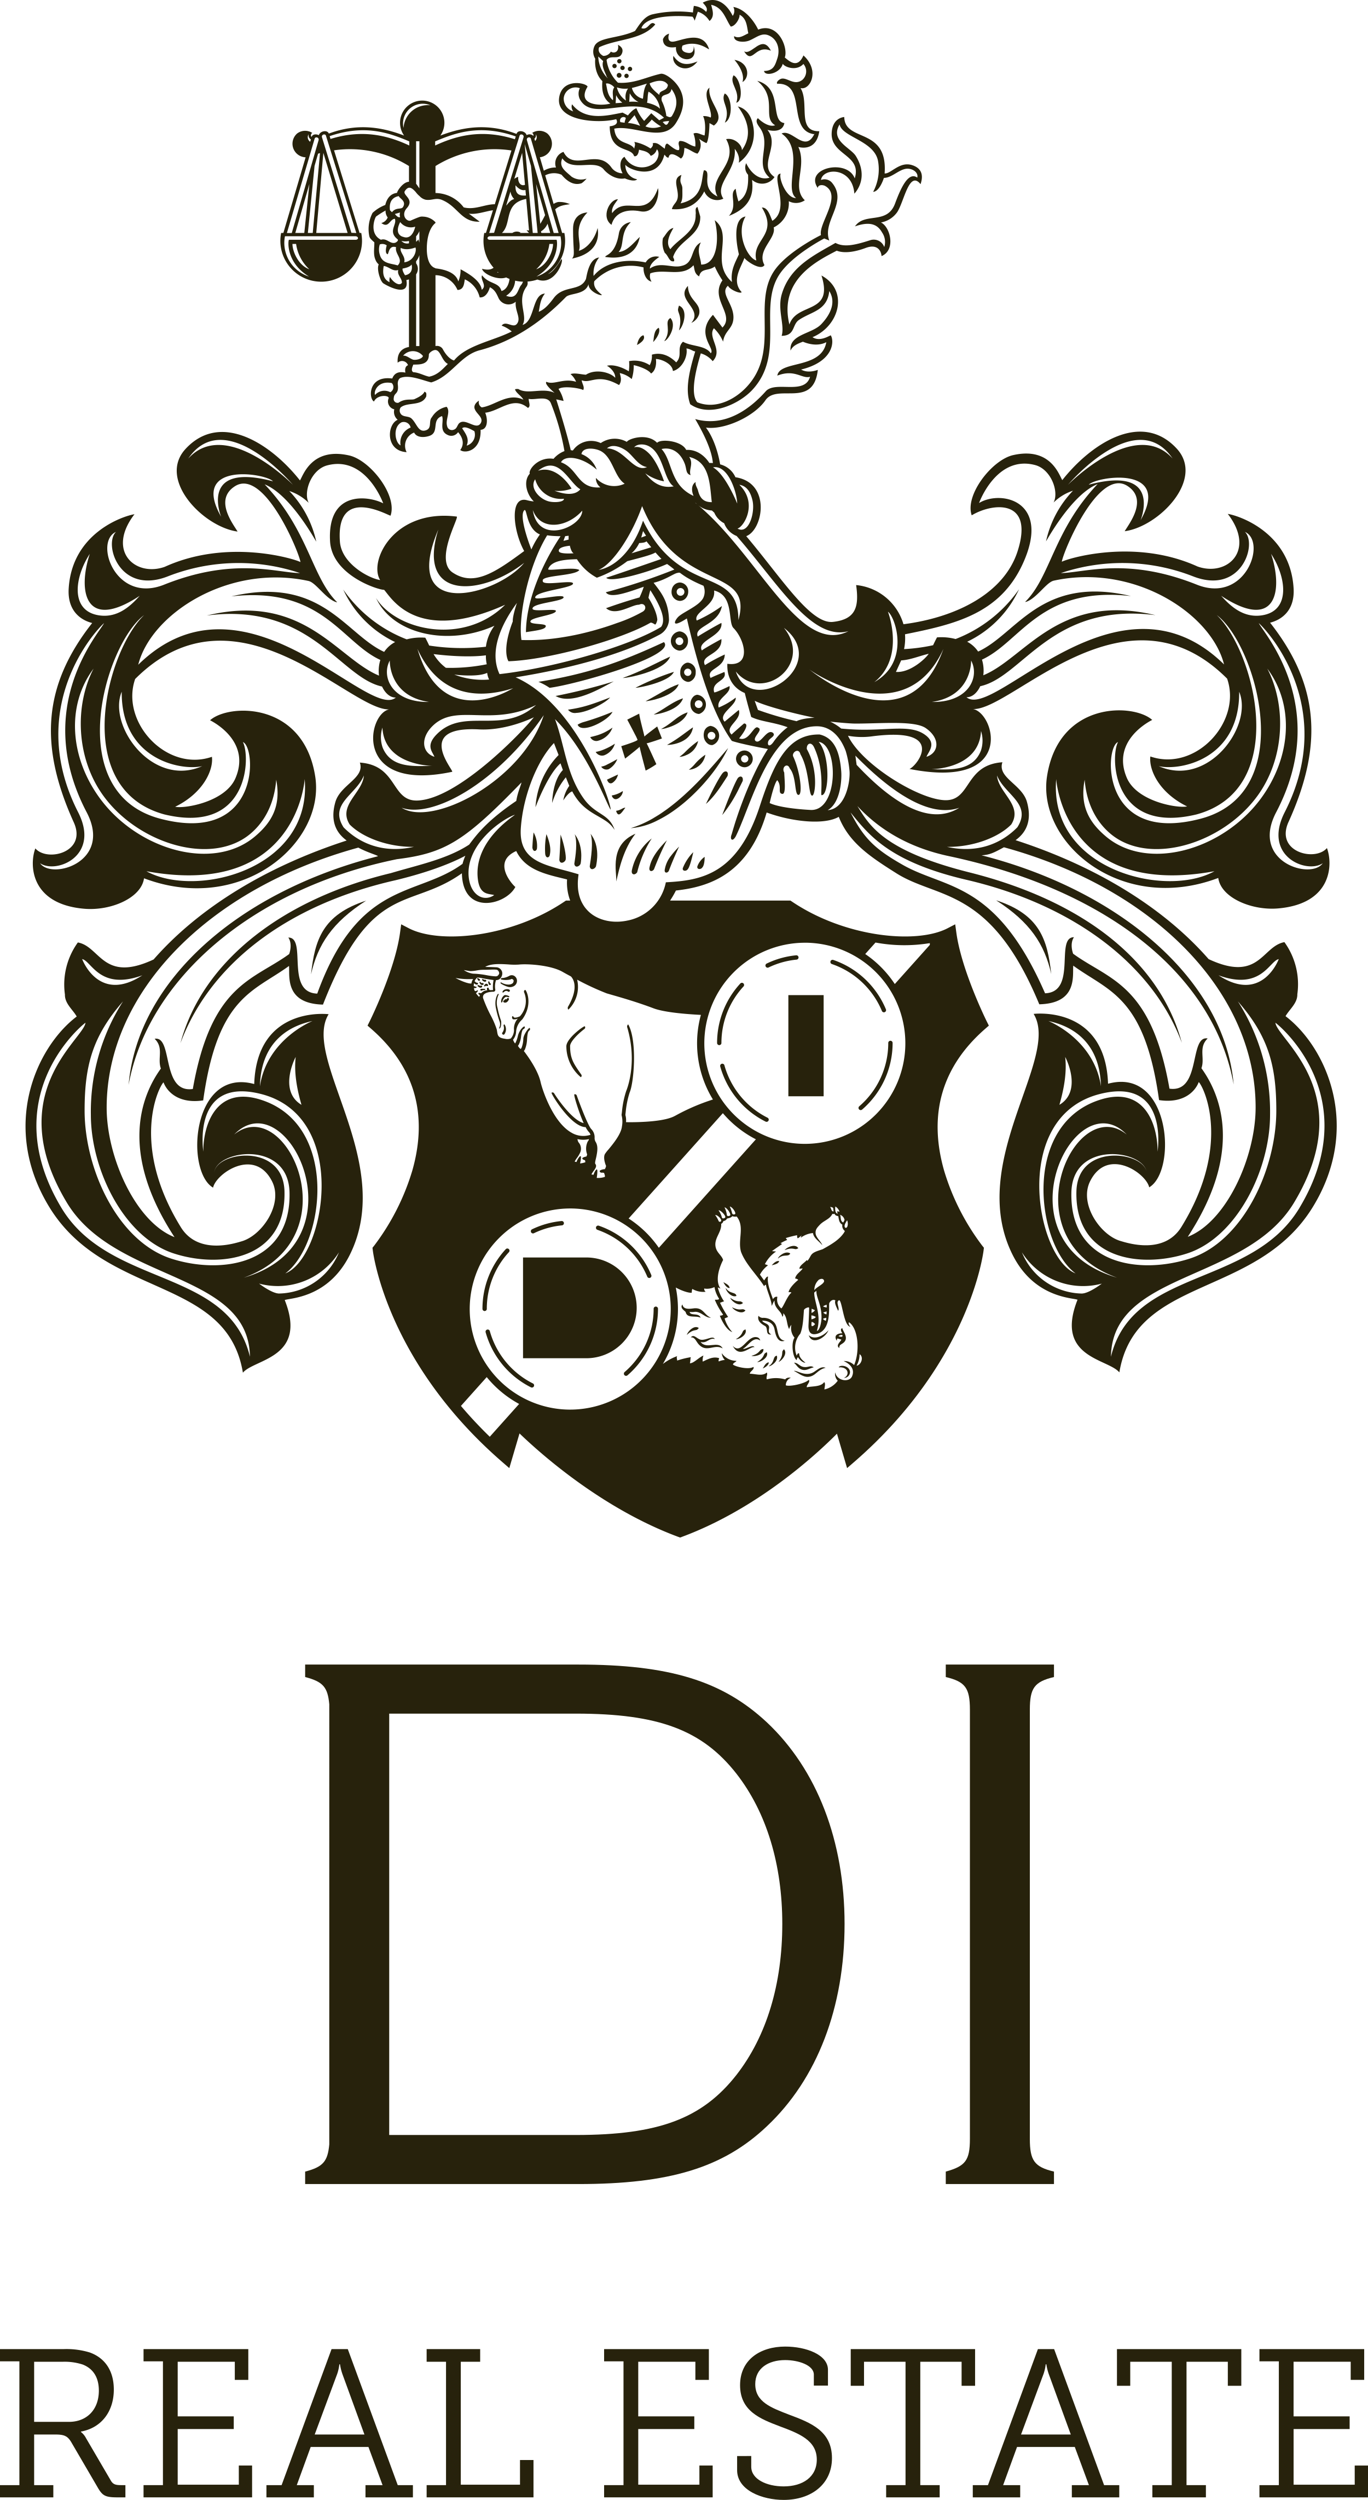<svg id="fe032b05-15b4-4f46-a4be-38d673a9a3ca" data-name="Ebene 1" xmlns="http://www.w3.org/2000/svg" viewBox="0 0 399.863 730.278"><defs><style>.\31 584b2e9-3dd1-4a15-ab2b-cef86bc85316{fill:#27220c;}</style></defs><title>di-re-logo_subline_brown</title><path class="1584b2e9-3dd1-4a15-ab2b-cef86bc85316" d="M430.155,362.584h-.006C430.2,362.656,430.215,362.68,430.155,362.584Z" transform="translate(-200.068 -0.361)"/><path class="1584b2e9-3dd1-4a15-ab2b-cef86bc85316" d="M417.245,380.988a4.518,4.518,0,0,0-.454-.345c-.536-.33-1.349.267-3.275-1.166C413.839,380.417,416.069,382.2,417.245,380.988Z" transform="translate(-200.068 -0.361)"/><path class="1584b2e9-3dd1-4a15-ab2b-cef86bc85316" d="M415.329,378.943c-.237-1.285-1.883-.445-3.121-2.331C412.08,377.214,413.755,379.544,415.329,378.943Z" transform="translate(-200.068 -0.361)"/><path class="1584b2e9-3dd1-4a15-ab2b-cef86bc85316" d="M413.334,376.624c-.052-.939-1.359-1.4-1.819-1.715C411.515,374.909,412.294,376.682,413.334,376.624Z" transform="translate(-200.068 -0.361)"/><path class="1584b2e9-3dd1-4a15-ab2b-cef86bc85316" d="M437.982,401.15c-2.484,1.563-5.1-.622-5.85-.308.916.355,2.579,1.841,4.146,1.731,2.244-.159,2.59-2.069,5.123-2.654C440.038,399.425,439.181,400.394,437.982,401.15Z" transform="translate(-200.068 -0.361)"/><path class="1584b2e9-3dd1-4a15-ab2b-cef86bc85316" d="M420.574,393.95c-.3-1.088-2.9.87-3.316.368,1.39-.57,2.968-3.835,5.017-2.349a1.185,1.185,0,0,0-.984-.979c-2.866-.567-4.559,5.31-7.03,2.519C416.228,397.478,419.572,393.358,420.574,393.95Z" transform="translate(-200.068 -0.361)"/><path class="1584b2e9-3dd1-4a15-ab2b-cef86bc85316" d="M404.859,392.389c1.941.479,2.447-1.323,4.151-.867-.578-1.1-2.435.383-3.983.22-1.211-.127-2.083-1.828-3.04-.714,1.284-.069,1.516,1.214,2.364,2.115,2.336,2.483,4.53-.3,6.956,1.126C410.007,391.826,406.6,394.7,404.859,392.389Z" transform="translate(-200.068 -0.361)"/><path class="1584b2e9-3dd1-4a15-ab2b-cef86bc85316" d="M404.864,385.305c-.557-1.579-2.972-.434-3.219-1.7a6.042,6.042,0,0,0,1.579-.032c1.826-.062,2.928,1.784,4.661,1.734-1.969-.8-2.185-2.848-4.679-2.774-.889.028-3.357.731-3.666-1.114-.774,1.009.4,1.635.941,2.2C400.9,385.615,403.378,384.562,404.864,385.305Z" transform="translate(-200.068 -0.361)"/><path class="1584b2e9-3dd1-4a15-ab2b-cef86bc85316" d="M429.431,392.031c-2.658-.574-1.6-3.922-3.186-5.461a4.234,4.234,0,0,0-3.311-1.228,1.616,1.616,0,0,1-1.167-.617c-.42,1.482.792,2.361,1.9,2.978,1.056.587-.028,2.761,1.85,2.487-1.3-.671-.425-1.606-.691-2.378-.306-.883-1.558-.871-1.983-1.646.5-.023,3.074.014,3.6,2.434C426.633,389.474,427.075,392.855,429.431,392.031Z" transform="translate(-200.068 -0.361)"/><path class="1584b2e9-3dd1-4a15-ab2b-cef86bc85316" d="M424.193,395.369a4.541,4.541,0,0,0-.491.292c-.5.373-.258,1.35-2.309,2.6C422.387,398.312,424.877,396.912,424.193,395.369Z" transform="translate(-200.068 -0.361)"/><path class="1584b2e9-3dd1-4a15-ab2b-cef86bc85316" d="M404.327,388.318c-1.332-1.036-3.294,1.04-3.483,2.016,1.708-1.687,2.6-1.21,3.081-1.611A4.374,4.374,0,0,0,404.327,388.318Z" transform="translate(-200.068 -0.361)"/><path class="1584b2e9-3dd1-4a15-ab2b-cef86bc85316" d="M432.884,365.229a4.631,4.631,0,0,0,.526-.226c-.848-1.459-3.444-.269-3.985.565C431.64,364.643,432.285,365.419,432.884,365.229Z" transform="translate(-200.068 -0.361)"/><path class="1584b2e9-3dd1-4a15-ab2b-cef86bc85316" d="M431.057,366.524c-1.385-.964-3.573.89-3.594,1.506C429.12,366.5,430.514,367.712,431.057,366.524Z" transform="translate(-200.068 -0.361)"/><path class="1584b2e9-3dd1-4a15-ab2b-cef86bc85316" d="M427.826,368.773c-1-.307-2.179,1.223-2.179,1.223C426.171,369.8,427.549,369.672,427.826,368.773Z" transform="translate(-200.068 -0.361)"/><path class="1584b2e9-3dd1-4a15-ab2b-cef86bc85316" d="M423.2,394.42a4.874,4.874,0,0,0-.552.145c-.589.22-.62,1.228-2.935,1.863C420.656,396.753,423.435,396.092,423.2,394.42Z" transform="translate(-200.068 -0.361)"/><path class="1584b2e9-3dd1-4a15-ab2b-cef86bc85316" d="M417.967,383.148a4.454,4.454,0,0,0-.5-.271c-.581-.24-1.291.475-3.417-.64C414.512,383.116,417,384.528,417.967,383.148Z" transform="translate(-200.068 -0.361)"/><path class="1584b2e9-3dd1-4a15-ab2b-cef86bc85316" d="M428.855,394.956c-.339.53.243,1.353-1.223,3.254.946-.307,2.767-2.506,1.576-3.7A4.557,4.557,0,0,0,428.855,394.956Z" transform="translate(-200.068 -0.361)"/><path class="1584b2e9-3dd1-4a15-ab2b-cef86bc85316" d="M424.746,399.468c.6.139,2.959-1.5,2.385-3.08C425.841,396.6,426.652,398.263,424.746,399.468Z" transform="translate(-200.068 -0.361)"/><path class="1584b2e9-3dd1-4a15-ab2b-cef86bc85316" d="M423.029,400.132s1.787-.748,1.747-1.79C423.836,398.378,423.358,399.677,423.029,400.132Z" transform="translate(-200.068 -0.361)"/><path class="1584b2e9-3dd1-4a15-ab2b-cef86bc85316" d="M445.237,399.815c2.768-.284,3.348,2.26,1.512,3.067a1.742,1.742,0,0,0,1.772-1.814C448.273,399.174,445.409,398.993,445.237,399.815Z" transform="translate(-200.068 -0.361)"/><path class="1584b2e9-3dd1-4a15-ab2b-cef86bc85316" d="M436.464,390.4c1.041,3.221,5.144.514,5.765-1.475C441.437,390.031,438.381,392.172,436.464,390.4Z" transform="translate(-200.068 -0.361)"/><path class="1584b2e9-3dd1-4a15-ab2b-cef86bc85316" d="M446.283,389.85c-1.054-.029-2.734.428-1.614,2.2a1.239,1.239,0,0,1,.173-.7l1.15.332c-.133.559-1.8,1.712-.569,2.474-.176-1.166.955-1,1.628-2.023.912-1.393-.828-3.178-.75-3.795C445.354,388.608,446.283,389.85,446.283,389.85Zm-.046,1a1.837,1.837,0,0,1-1.069-.171,1.414,1.414,0,0,1,1.09-.347C446.45,390.489,446.237,390.851,446.237,390.851Z" transform="translate(-200.068 -0.361)"/><path class="1584b2e9-3dd1-4a15-ab2b-cef86bc85316" d="M434.469,400.473c1.317.4,2.15-.41,3.462-.689-1.134-.748-1.645.257-3.258-.163-.966-.252-1.562-1.276-2.524-1.167C432.84,399,433.321,400.126,434.469,400.473Z" transform="translate(-200.068 -0.361)"/><path class="1584b2e9-3dd1-4a15-ab2b-cef86bc85316" d="M417.457,388.99c-.5.373-.258,1.351-2.308,2.6.993.053,3.481-1.347,2.8-2.891A4.515,4.515,0,0,0,417.457,388.99Z" transform="translate(-200.068 -0.361)"/><path class="1584b2e9-3dd1-4a15-ab2b-cef86bc85316" d="M355.839,404.5a24.442,24.442,0,0,1-12.6-15.3.635.635,0,0,0-1.224.338,25.706,25.706,0,0,0,13.253,16.095.635.635,0,1,0,.569-1.136Z" transform="translate(-200.068 -0.361)"/><path class="1584b2e9-3dd1-4a15-ab2b-cef86bc85316" d="M391.761,382.045a.636.636,0,0,0-.635.635,24.372,24.372,0,0,1-8.473,18.479.635.635,0,1,0,.829.962A25.638,25.638,0,0,0,392.4,382.68.636.636,0,0,0,391.761,382.045Z" transform="translate(-200.068 -0.361)"/><path class="1584b2e9-3dd1-4a15-ab2b-cef86bc85316" d="M374.661,359.613a24.409,24.409,0,0,1,14.6,13.687.635.635,0,0,0,.587.391.618.618,0,0,0,.244-.049.634.634,0,0,0,.342-.83,25.686,25.686,0,0,0-15.357-14.4.635.635,0,0,0-.412,1.2Z" transform="translate(-200.068 -0.361)"/><path class="1584b2e9-3dd1-4a15-ab2b-cef86bc85316" d="M342.361,382.68a24.312,24.312,0,0,1,6.465-16.536.635.635,0,1,0-.934-.862,25.583,25.583,0,0,0-6.8,17.4.636.636,0,1,0,1.271,0Z" transform="translate(-200.068 -0.361)"/><path class="1584b2e9-3dd1-4a15-ab2b-cef86bc85316" d="M355.863,360.673a.628.628,0,0,0,.275-.063,24.229,24.229,0,0,1,8.188-2.292.635.635,0,1,0-.123-1.265,25.519,25.519,0,0,0-8.616,2.413.635.635,0,0,0,.276,1.207Z" transform="translate(-200.068 -0.361)"/><path class="1584b2e9-3dd1-4a15-ab2b-cef86bc85316" d="M340.122,286.874a.275.275,0,0,0,0-.549c-.105,0-.161-.03-.171-.089a.277.277,0,0,0-.3-.243C339.5,286.006,339.631,286.874,340.122,286.874Z" transform="translate(-200.068 -0.361)"/><path class="1584b2e9-3dd1-4a15-ab2b-cef86bc85316" d="M340.969,288.085a1.633,1.633,0,0,0,.251-.021.275.275,0,0,0-.088-.542c-.421.069-.517-.125-.529-.152a.275.275,0,0,0-.341-.173C340.117,287.243,340.408,288.085,340.969,288.085Z" transform="translate(-200.068 -0.361)"/><path class="1584b2e9-3dd1-4a15-ab2b-cef86bc85316" d="M340.946,288.371a.276.276,0,0,0-.386-.043c-.054.045-.322-.021-.544-.159a.276.276,0,0,0-.377.09c-.08.129.519.631.858.631a.643.643,0,0,0,.407-.133A.275.275,0,0,0,340.946,288.371Z" transform="translate(-200.068 -0.361)"/><path class="1584b2e9-3dd1-4a15-ab2b-cef86bc85316" d="M340.648,289.235a.274.274,0,1,0,.224.5,1.826,1.826,0,0,1,.762-.173.272.272,0,0,0,.312-.23C341.97,289.184,340.712,289.206,340.648,289.235Z" transform="translate(-200.068 -0.361)"/><path class="1584b2e9-3dd1-4a15-ab2b-cef86bc85316" d="M341.783,287.139a.84.84,0,0,0,.2-.023.274.274,0,1,0-.123-.534.824.824,0,0,1-.529-.151.275.275,0,0,0-.382.065C340.864,286.619,341.4,287.139,341.783,287.139Z" transform="translate(-200.068 -0.361)"/><path class="1584b2e9-3dd1-4a15-ab2b-cef86bc85316" d="M342.22,287.738c-.329-.022-.758.593-.649.7a.272.272,0,0,0,.188.075.279.279,0,0,0,.2-.084.288.288,0,0,1,.277-.1.274.274,0,0,0,.435-.334A.594.594,0,0,0,342.22,287.738Z" transform="translate(-200.068 -0.361)"/><path class="1584b2e9-3dd1-4a15-ab2b-cef86bc85316" d="M343.307,287.578a1.039,1.039,0,0,1-.145-.328.274.274,0,0,0-.336-.194c-.146.039.04,1.067.432,1.067a.275.275,0,0,0,.049-.545Z" transform="translate(-200.068 -0.361)"/><path class="1584b2e9-3dd1-4a15-ab2b-cef86bc85316" d="M347.512,299.6a.327.327,0,0,0-.236.431,2.2,2.2,0,0,1-.363,1.969.37.37,0,0,0,.059.516.364.364,0,0,0,.5.012.092.092,0,0,0,.014-.014A2.517,2.517,0,0,0,347.512,299.6Z" transform="translate(-200.068 -0.361)"/><path class="1584b2e9-3dd1-4a15-ab2b-cef86bc85316" d="M347.483,291.1a2.287,2.287,0,0,0-.921,2.1.306.306,0,0,0,.366-.231,2.183,2.183,0,0,1,.837-1.324.889.889,0,0,1,.791.017.309.309,0,0,0,.339-.066.3.3,0,0,0,.064-.1C349.025,291.344,347.881,290.9,347.483,291.1Z" transform="translate(-200.068 -0.361)"/><path class="1584b2e9-3dd1-4a15-ab2b-cef86bc85316" d="M348.252,292.087a1.912,1.912,0,0,1-.106.2.159.159,0,0,1-.108-.059.1.1,0,0,1,.006.021.472.472,0,0,0-.575.341.3.3,0,0,0-.152.563.837.837,0,0,0,.658.065,1.071,1.071,0,0,0,.438-.275,2.04,2.04,0,0,0,.4-.607.306.306,0,1,0-.558-.252Z" transform="translate(-200.068 -0.361)"/><path class="1584b2e9-3dd1-4a15-ab2b-cef86bc85316" d="M346.926,290.181c-.038.181.356.1.475-.04a.826.826,0,0,1,1.169-.12.338.338,0,0,0,.441-.032.2.2,0,0,0,.03-.035.337.337,0,0,0-.066-.472C348.575,289.179,347.122,289.241,346.926,290.181Z" transform="translate(-200.068 -0.361)"/><path class="1584b2e9-3dd1-4a15-ab2b-cef86bc85316" d="M346.367,298.1a27.71,27.71,0,0,1-.862-3.243,5.546,5.546,0,0,1,.271-3.872.239.239,0,0,0-.073-.323c-.111-.068-1.255,1.593-.657,4.3a27.627,27.627,0,0,0,.875,3.288c.054.158.1.287.135.422a2.223,2.223,0,0,1-.025,1.839c-.076.106-.044.408.058.327.527-.421.55-1.829.419-2.293C346.468,298.4,346.422,298.264,346.367,298.1Z" transform="translate(-200.068 -0.361)"/><path class="1584b2e9-3dd1-4a15-ab2b-cef86bc85316" d="M350.317,285.408a1.445,1.445,0,0,0-1.362.014,5.173,5.173,0,0,1-1.757.623c-.3.016-.78.018-.763.321s2.307.413,3.037.025a.344.344,0,0,1,.337-.011c.146.078.363.214.386.414a1.093,1.093,0,0,1-.277.8c-.219.168-1.012.767-2.859.028-.279-.112-.6-.446-.716-.164s2.025,1.267,2.69,1.267a2.338,2.338,0,0,0,1.463-.439,1.755,1.755,0,0,0,.678-1.589A1.66,1.66,0,0,0,350.317,285.408Z" transform="translate(-200.068 -0.361)"/><path class="1584b2e9-3dd1-4a15-ab2b-cef86bc85316" d="M365.611,305.942a11.823,11.823,0,0,0,4.233,9.1.548.548,0,0,0,.138-.764l-.28-.4c-1.992-2.863-2.993-4.3-2.993-7.93,0-1.355,2.57-3.792,4.189-5.007a.55.55,0,0,0,.109-.769C370.827,299.925,365.718,303.6,365.611,305.942Z" transform="translate(-200.068 -0.361)"/><path class="1584b2e9-3dd1-4a15-ab2b-cef86bc85316" d="M423.848,328.007a.635.635,0,1,0,.569-1.136,24.435,24.435,0,0,1-12.6-15.3.635.635,0,1,0-1.224.338A25.707,25.707,0,0,0,423.848,328.007Z" transform="translate(-200.068 -0.361)"/><path class="1584b2e9-3dd1-4a15-ab2b-cef86bc85316" d="M451.231,323.533a.635.635,0,0,0,.415,1.116.626.626,0,0,0,.414-.154,25.641,25.641,0,0,0,8.915-19.44.636.636,0,1,0-1.271,0A24.373,24.373,0,0,1,451.231,323.533Z" transform="translate(-200.068 -0.361)"/><path class="1584b2e9-3dd1-4a15-ab2b-cef86bc85316" d="M443.239,281.987a24.422,24.422,0,0,1,14.6,13.687.635.635,0,1,0,1.172-.488,25.69,25.69,0,0,0-15.356-14.4.635.635,0,1,0-.413,1.2Z" transform="translate(-200.068 -0.361)"/><path class="1584b2e9-3dd1-4a15-ab2b-cef86bc85316" d="M410.939,305.055a24.31,24.31,0,0,1,6.466-16.537.636.636,0,0,0-.935-.862,25.588,25.588,0,0,0-6.8,17.4.636.636,0,0,0,1.271,0Z" transform="translate(-200.068 -0.361)"/><path class="1584b2e9-3dd1-4a15-ab2b-cef86bc85316" d="M424.441,283.047a.628.628,0,0,0,.275-.063,24.217,24.217,0,0,1,8.188-2.291.635.635,0,1,0-.123-1.265,25.484,25.484,0,0,0-8.616,2.412.635.635,0,0,0,.276,1.207Z" transform="translate(-200.068 -0.361)"/><rect class="1584b2e9-3dd1-4a15-ab2b-cef86bc85316" x="230.436" y="290.698" width="10.312" height="29.551"/><path class="1584b2e9-3dd1-4a15-ab2b-cef86bc85316" d="M371.331,367.7H352.949v29.435h18.382a14.718,14.718,0,1,0,0-29.435Z" transform="translate(-200.068 -0.361)"/><path class="1584b2e9-3dd1-4a15-ab2b-cef86bc85316" d="M379.69,19.012a.632.632,0,1,0,.631.632A.632.632,0,0,0,379.69,19.012Z" transform="translate(-200.068 -0.361)"/><path class="1584b2e9-3dd1-4a15-ab2b-cef86bc85316" d="M381.034,21.666a.7.7,0,1,0,.7.7A.7.7,0,0,0,381.034,21.666Z" transform="translate(-200.068 -0.361)"/><path class="1584b2e9-3dd1-4a15-ab2b-cef86bc85316" d="M382.032,19.559a.633.633,0,1,0,.631.631A.632.632,0,0,0,382.032,19.559Z" transform="translate(-200.068 -0.361)"/><path class="1584b2e9-3dd1-4a15-ab2b-cef86bc85316" d="M384.217,19.871a.633.633,0,1,0,.633.632A.631.631,0,0,0,384.217,19.871Z" transform="translate(-200.068 -0.361)"/><path class="1584b2e9-3dd1-4a15-ab2b-cef86bc85316" d="M383.2,21.9a.633.633,0,1,0,.631.631A.632.632,0,0,0,383.2,21.9Z" transform="translate(-200.068 -0.361)"/><path class="1584b2e9-3dd1-4a15-ab2b-cef86bc85316" d="M381.1,18.871a.633.633,0,1,0-.634-.631A.632.632,0,0,0,381.1,18.871Z" transform="translate(-200.068 -0.361)"/><path class="1584b2e9-3dd1-4a15-ab2b-cef86bc85316" d="M396.559,12.539c-1.76-.066-.908-2.343-.908-2.343a2.707,2.707,0,0,0-1.8,1.622c0,3.152,3.8,2.283,3.8,2.283-.312,4.529,6.968,5.076,5.154-.3,0,0,.389,2.253-1.564,2.019-2.259-.271-1.927-1.6-1.648-2.159,4.449-1.717,7.647,1.337,7.737,1.066C405.38,8.715,398.589,12.618,396.559,12.539Z" transform="translate(-200.068 -0.361)"/><path class="1584b2e9-3dd1-4a15-ab2b-cef86bc85316" d="M396.912,16.682c-.743,2.962,4.1,5.617,7.026,1.621C400.54,19.722,398.511,19.1,396.912,16.682Z" transform="translate(-200.068 -0.361)"/><path class="1584b2e9-3dd1-4a15-ab2b-cef86bc85316" d="M425.405,15.18c-2.617-5.061-5.582,1.5-7.836.18C420.092,19.414,420.681,13.243,425.405,15.18Z" transform="translate(-200.068 -0.361)"/><path class="1584b2e9-3dd1-4a15-ab2b-cef86bc85316" d="M417.09,24.338c2.263-1.337,1.951-5.787-2.342-6.485C414.748,17.853,418.026,21.44,417.09,24.338Z" transform="translate(-200.068 -0.361)"/><path class="1584b2e9-3dd1-4a15-ab2b-cef86bc85316" d="M415.287,30.373c2.272-.58,1.334-7.059-.811-8.017C413.108,24.8,416.542,26.827,415.287,30.373Z" transform="translate(-200.068 -0.361)"/><path class="1584b2e9-3dd1-4a15-ab2b-cef86bc85316" d="M411.937,36.194c2.5-1.249,2.109-7.572-.037-8.529C410.533,30.105,413.811,31.9,411.937,36.194Z" transform="translate(-200.068 -0.361)"/><path class="1584b2e9-3dd1-4a15-ab2b-cef86bc85316" d="M426.637,36.949c-1.507.573-3.536-.6-5.043-2.072-.9.9.039,2.043.629,2.882,3.454,4.915-1.8,10.539,2.793,14.5-2.883.9-5.428-1.235-6.845-4.233a3.112,3.112,0,0,0,.559,3.389c.154,3.435-.391,6.324-2.811,7.779a20.965,20.965,0,0,1-.811-3.693c-2.162,1.532.811,4.893-1.983,7.927,7.634-2.956,6.956-8.1,6.776-10.529a4.381,4.381,0,0,0,6.556-.821c-5.045-3.513,1.8-9.1-2.072-13.781,0,0,4.336,1.33,4.953-1.982-4.365-.591-.226-10.272-7.926-12.34C427.55,29.091,422.71,34.633,426.637,36.949Z" transform="translate(-200.068 -0.361)"/><path class="1584b2e9-3dd1-4a15-ab2b-cef86bc85316" d="M405.926,56.258a4.051,4.051,0,0,0,5.579,2.129c-2.846-4.158,3.945-8.061,3.321-14.542,0,0,1.716,1.952,1.171,4.061a10.569,10.569,0,0,0,4.154-11.047c-.528-2.67-1.89-4.775-4.414-5.405,4.242,5.756,3.243,9.909,1.171,12.79.182-1.261-1.926-3.755-4.594-3.242,4.074,7.45-5.684,10.885-2.522,16.754-3.084-1.419-3.049-3.933-2.971-5.494.053-1.088.09-2.162-.991-2.162-.9,2.433.174,8.11-6.851,9.671.721-1.08.525-2.589.545-4.267.019-1.584-1.091-1.509-.27-4.052-3.007,1.137-.587,4.26-1.134,6.836-.288,1.362-1.3,1.72-1.659,3.161C400.785,61.81,404.036,60.042,405.926,56.258Z" transform="translate(-200.068 -0.361)"/><path class="1584b2e9-3dd1-4a15-ab2b-cef86bc85316" d="M378.806,66.043c1.052-3.894,4.827-4.642,8.377-3.963,4.627.884,5.675-4.954,5.225-6.756-3.45,9.61-9.289,1.8-13.422,7.3-.269-1.711.9-2.792,1.712-4.053C378.229,58.549,375.648,63.779,378.806,66.043Z" transform="translate(-200.068 -0.361)"/><path class="1584b2e9-3dd1-4a15-ab2b-cef86bc85316" d="M397.092,76.672c.179-.54-.18-.811-.27-1.261,1.62-4.954,8.107-6.125,7.927-11.8l-.811-2.792c-.9.36-.36,1.53-.54,2.252.18,4.954-4.956,6.935-7.387,10.089-1.621-2.073.09-4.684.9-6.216-1.532.361-2.072,1.8-3.063,2.973a6.75,6.75,0,0,0,.541,4.324C395.47,75.051,395.651,77.032,397.092,76.672Z" transform="translate(-200.068 -0.361)"/><path class="1584b2e9-3dd1-4a15-ab2b-cef86bc85316" d="M387.072,69.575c-1.711,1.622-3.763,4.3-6.195,4.391,1.833-1.9.271-5.568,3.583-8.714a3.986,3.986,0,0,0-3.513,3.423c-1.089,6.309-3.962,6.035-3.962,6.756,0,0,1.315.17,2.161.18C383.661,75.664,386.352,73.449,387.072,69.575Z" transform="translate(-200.068 -0.361)"/><path class="1584b2e9-3dd1-4a15-ab2b-cef86bc85316" d="M369.367,75.339c4.261-1.5,6.032-4.5,5.385-8.382-.87,3.342-3.11,5.989-5.487,6.67,1.071-2.417-2.1-6.453,2.513-11.206-1.969.136-4.21,1.223-4.21,4.821,0,6.4.679,7.538-.294,8.668C367.274,75.91,368.569,75.619,369.367,75.339Z" transform="translate(-200.068 -0.361)"/><path class="1584b2e9-3dd1-4a15-ab2b-cef86bc85316" d="M402.136,94.688a4.237,4.237,0,0,0,2.287-2.555c.676-3.392-3.142-3.847-3.277-8.254C397.361,87.932,405.74,90.544,402.136,94.688Z" transform="translate(-200.068 -0.361)"/><path class="1584b2e9-3dd1-4a15-ab2b-cef86bc85316" d="M398.524,96.879c1.352-1.171,2.822-6.092.008-7.236a8.1,8.1,0,0,0-.269.991C398.075,91.749,399.616,92.7,398.524,96.879Z" transform="translate(-200.068 -0.361)"/><path class="1584b2e9-3dd1-4a15-ab2b-cef86bc85316" d="M396.011,93.247c-1.982,1.261.526,3.44-1.783,6.773C395.318,99.829,398.075,95.468,396.011,93.247Z" transform="translate(-200.068 -0.361)"/><path class="1584b2e9-3dd1-4a15-ab2b-cef86bc85316" d="M392.625,96.109c-1.532.721-1.411,3.207-1.634,4.189C390.991,100.3,393.421,97.806,392.625,96.109Z" transform="translate(-200.068 -0.361)"/><path class="1584b2e9-3dd1-4a15-ab2b-cef86bc85316" d="M388.137,98.289c-1.347.385-1.722,2.167-1.879,2.855C386.258,101.144,389.1,99.764,388.137,98.289Z" transform="translate(-200.068 -0.361)"/><path class="1584b2e9-3dd1-4a15-ab2b-cef86bc85316" d="M575.829,297.212c1.148-2.027,3.513-3.782,3.446-6.417a21,21,0,0,0-3.779-15.216c-6.58,1.2-7.3,11.9-22.145,4.966C540.264,265.6,520.688,253.5,496.922,245.8c1.859-1.384,5.237-4.424,3.311-11.214-1.446-5.1-8.715-7.026-7.161-11.552-11.181.777-9.044,11.422-16.924,11.079s-24.3-10.583-28.212-18.823a22.383,22.383,0,0,0,7.253.143c21.578-2.745,13.136,8.508,10.725,9.56,31.023,6.119,25.042-16.213,18.6-17.5,11.483.415,44.491-38.633,74.239-8.883,4.386,12.561-9.172,27.317-22.439,22.734-.473,3.851,2.5,10.565,10.741,14.592-2.7.608-14.656-1.37-17.633-8.377-4.166-9.807,4.661-15.471,7.431-16.889-5.416-4.882-27.332-5.577-30.739,16.453-2.991,19.342,21.534,40.478,50.047,29.71.8,5.783,9.769,9.571,17.511,8.9,15.928-1.389,15.985-13.083,14.254-17.632-3.444,4.053-15.217,1.159-11.229-7.614,10.221-22.488,8.927-40.048-5.384-58.224,3.191-.8,7.267-3.4,6.87-10.051-.969-16.189-15.773-21.17-19.239-21.732,8.308,10.8-.269,18.412-8.849,15.368-18.539-8.441-38.305-2.194-39.657-1.383.271-2.567,10.6-27.675,19.181-22.14,6.186,3.991.344,11.195-.805,13.222,9.936-1.322,23.524-15.156,15.194-24.154-10.377-11.207-25.182-1.245-33.434,9.224-.946-1.486-3.426-9.787-14.39-7.3-6.136,1.394-14.161,11.634-12.086,17.584,6.1-3.68,18.358-4.928,13.41,10.487-3.96,12.339-17.973,19.347-33.357,21.327a16.031,16.031,0,0,0-13.837-11.444c.876,6.255,0,10.008-6.755,10.759-6.576.731-15.053-12.857-25.368-25.043,4.96-1.867,7.373-15.6-3.16-17.217a6.633,6.633,0,0,0-4.46-3.75c-.641-3.734-2.043-7.973-4.157-10.752,5.428.761,14.125-3.261,17.368-7.946,3.433-5.1,14.061,2.522,15.331-8.915,0,0-2.773,1.156-4.883-.092,9.5-2.334,9.733-8.224,8.693-9.957.118-.346-3,2.08-5.36.5,7.9-3.27,10.676-13.667,2.614-18.015,3.671,11.51-7.186,7.7-9.369,14.323-3.13-12.978,7.887-18.506,13.832-21.57,2.258.868,5.416.338,8.456-.8,3.6-1.351,4.561,1.07,4.645,2.375,4.251-1.755,2.563-8.568-.18-9.818a7.427,7.427,0,0,0,4.768-3.028c2.027-3.1,3.491-12.33,6.812-8.163,1.069-3.1-.111-4.861-2.578-5.594-3.605-1.069-6.091,2.61-7.921,2.463.987-13.666-11.649-8.98-11.8-16.484,0,0-3.538.121-3.681,4.806-.194,6.393,8.9,6.2,6.744,13.119-2.2-5.878-14.823-3.04-10.808,2.793.09-.991,1.488-.981,2.234-.54,4.954,2.927-2.084,10.978-1.294,14.3,0,0-10.18,4.977-13.861,10.74-6.121,9.588,1.849,23.219-7.855,33.615-3.692,3.958-9.355,6.585-14.446,4.488-2.252-2.7-.15-10.224,1.033-14.276a7,7,0,0,1,3.479,2.283c3.2-3.278-1.64-6.948.354-9.625a11.783,11.783,0,0,1,2.69,3.926c.391-3.045,2.588-3.626,2.967-6.323.624-4.451-4.134-7.7-1.554-10.026.62,1.235,3.812,2.486,4,1.857-3.064-3.332-.174-7.18.817-9.971.539.9,4.863,3.872,5.854,2.071-2.392-4.312,3.519-7.746,2.7-10.989a7.867,7.867,0,0,0,4.414-7.657,4.576,4.576,0,0,0,4.683-.27c-4-3.862.728-9.885-1.89-15.584,0,0,5.208,1.7,6.124-4.593-6.659.158-2.791-8.287-5.494-12.611,2.775.777,5.815-5.022.862-9.525-1.8,4.166-4.375,1.419-5.456.608,1.063-2.8-1.92-10.461-7.774-8.152-1.351-2.792-4.025-6.081-7.268-6.621A2.465,2.465,0,0,1,414.23,5c-.632-1.351-3.531-6.574-8.738-3.873.629.811,1.62,1.621.991,2.7a5.714,5.714,0,0,0-3.609-1.744,17.954,17.954,0,0,0-.265,1.924,33.417,33.417,0,0,0-11.661.506c-2.508.516-3.832,2.827-5.273,4.9-4.738,2.2-10.491,1.75-11.8,4.324a3.888,3.888,0,0,0,.179,3.782s-.527,4,2.087,6.537c-.09,1.261-.39,4.773,2.342,6.557-2.432.721-10.1.723-6.66-4.955-.541-1.171-7.547-2.539-8.328,3.316-.912,6.844,11.55,7.552,16.685,6.2,1.056,1.915-1.892,2.072-1.892,2.072.035,7.986,6.235,5.819,7.132,8.734,1.27.3,1.426-1.888,1.426-1.888,1.26.359,2.7.449,3.422,1.8a2.789,2.789,0,0,0,1.8-1.929c1.046,1.046.273,3.3-.971,4.183a5.752,5.752,0,0,1-8.485-1.983c-1.623.9-1.377,3.478-.556,4.823a4.054,4.054,0,0,1-3.319-1.761c-4.151-5.636-11.024,1.387-13.961-4.5a3.55,3.55,0,0,0-2.2,4.567,6.58,6.58,0,0,0-3.551.942L357.873,46.3a3.978,3.978,0,0,0,2.175-6.939,3.864,3.864,0,0,0-4.43-.177.8.8,0,0,1,.358.891,1.573,1.573,0,0,0-1.963-.231c-.383-1.252-2.572-1.656-2.952-.4l-.012.039c-8.957-3.445-16.455-1.731-22.267.477a6.482,6.482,0,1,0-10.6,0c-5.755-2.186-13.162-3.888-22-.578-.437-1.171-2.548-.764-2.924.465-.794-.4-1.861-.308-2.116.531h0a.8.8,0,0,1,.2-1.191,3.862,3.862,0,0,0-4.429.177A3.966,3.966,0,0,0,289.4,46.31l-6.509,22.105h-.648a11.933,11.933,0,1,0,23.417,0h-.486l-7.465-24.138a32.628,32.628,0,0,1,21.9,4.587v4.6c-.018,0-.034,0-.052,0-1.834.131-3.5,2.89-3.423,3.238-1.818.215-2.944,1.453-3.45,3.536a11.267,11.267,0,0,0-3.717,2.309,10.215,10.215,0,0,0-.94,6.855.567.567,0,0,0,.088.222c.052.4,1.078,1.276,1.364,1.513.061,1.421-.376,3.443.306,5.029a3.34,3.34,0,0,0,.988,1.437c-.445.86-.112,2.726.416,4.022a3.96,3.96,0,0,0,.793,1.407c.4.37,7.933,4.719,6.864-.855a5.521,5.521,0,0,0,.763-.2v19.751c-1.9.314-3.549,1.569-3.3,4.6a1.86,1.86,0,0,1,3.025.726s-1.133.242-.774,2.157c-2.161-.451-3.274.27-3.84,1.728-7.042-.972-6.96,5.828-5.341,6.717.971-2.1,4.468-1.871,4.289-.971a2.357,2.357,0,0,0,1.65,3.245,3.036,3.036,0,0,0,.991,3.062c-3.126,1.3-3.693,9.073,2.612,9.458a4.117,4.117,0,0,1,2.192-5.727c.81,1.618,3.132,1.448,4.513.954,2.984-1.07.425-4.678,3.654-5.766.63,1.532-.963,4.325,1.621,5.5a2.364,2.364,0,0,0,3.063-.81c.54.629,2.366,2.879.63,5.224,1.412,1.135,6.187.245,5.944-5.906,2.1-.083,2.186-3,1.353-4.993,4.233-.452,8.2-5.045,12.487-1.4.9-.45.243-1.618.213-2.651,1.893.45,5.492-1.116,6.486,1.261a69.043,69.043,0,0,1,3.978,14,7.985,7.985,0,0,0-3.189,2.256c-4.51-.693-7.458,3.295-6.938,4.336-1.907,2.082-1.056,5.828,1.041,7.978.046.047.1.086.145.131a10.672,10.672,0,0,1-1.984-.347c-5.184-1.419-4.14,8.9-.848,14.844-8.392,6.191-14.634,10.5-20.929,6.265-5.3-3.566,1.786-15.72,1.245-16.328-18.4-2.352-25.872,13.006-22.414,18.541-3.458-.553-11.289-4.868-11.76-11.207-1.246-16.743,14.331-7.476,14.8-7.611,2.076-5.95-5.948-16.189-12.085-17.583-10.964-2.49-13.444,5.81-14.391,7.3-8.252-10.468-23.056-20.431-33.432-9.223-8.332,9,5.256,22.831,15.192,24.154-1.147-2.027-6.99-9.231-.8-13.223,8.578-5.534,18.909,19.573,19.179,22.14-1.351-.811-21.116-7.057-39.657,1.383-8.578,3.044-17.156-4.566-8.849-15.367-3.465.561-18.269,5.543-19.238,21.732-.4,6.648,3.679,9.253,6.869,10.051-14.31,18.176-15.6,35.736-5.383,58.224,3.987,8.773-7.784,11.666-11.23,7.613-1.731,4.55-1.672,16.243,14.255,17.632,7.742.676,16.714-3.113,17.512-8.895,28.512,10.767,53.036-10.369,50.045-29.71-3.406-22.031-25.321-21.336-30.739-16.454,2.77,1.419,11.6,7.082,7.431,16.889-2.977,7.008-14.929,8.986-17.632,8.378,8.242-4.028,11.215-10.742,10.742-14.593-13.268,4.584-26.826-10.172-22.439-22.734,29.748-29.749,62.754,9.3,74.239,8.883-6.448,1.287-10.636,24.36,18.433,18.229.474-.473-11.179-13.386,7.837-12.385,8.185.431,16.037-3.545,16.037-3.545-3.919,4.864-22.294,23.814-33.947,24.321-7.88.342-5.743-10.3-16.924-11.08,1.554,4.526-5.714,6.453-7.161,11.552-1.925,6.79,1.453,9.83,3.311,11.215-23.767,7.7-43.343,19.8-56.428,34.744-14.845,6.939-15.566-3.771-22.146-4.967a21,21,0,0,0-3.779,15.216c-.067,2.635,2.3,4.392,3.446,6.418-11.979,9.1-22.335,32.345-7.971,55.732,16.457,26.8,51.839,20.019,56.546,48.321,3.311-4.037,18.989-4.22,12.227-21.227,1.486-.608,12.671-.506,19-13.168,13.55-27.1-14.136-57.392-6.164-70.333,0,0-20.977-2.632-21.754,20.4-18.24-4.965-20.268,25.436-12.025,30.266.878-4.156,12.194-11.924,17.261-1.791,3.311,6.623-2.976,15.748-8.885,17.464-2.093.608-12.733,4.091-17.8-4.121-14.694-23.814-6.69-40.627-5.069-42.315,1.126,2.958,4.663,6.324,11.605,5.275,4.219-30.385,14.707-31.714,25.083-39.275.235,2.988-1.289,11.018,9.928,11.291,14.187-36.312,25.3-27.469,40.605-38.359.25,12.51,12.886,9.258,15.627,4-.543-.362-7.116-7.225.262-10.5,2.752,5.755,9.13,6.873,14.85,8.295a14.957,14.957,0,0,0,.909,6.171h-1.228l-.447.3c-15.507,10.463-36.427,12.5-45.5,7.789l-2.218-1.151-.339,2.475c-1.508,11.025-8.813,25.753-8.887,25.9l-.609,1.221,1.029.9c12.694,11.043,16.75,24.992,12.052,41.458a69.09,69.09,0,0,1-11.163,21.948l-.472.581.09.742c.16,1.325,4.31,32.784,37.833,61.841l2.07,1.793,2.983-10.134c6.018,5.8,24.034,21.909,46.321,30.189l.613.228.613-.228c22.169-8.235,39.386-24.212,45.241-30.11l2.96,10.055,2.07-1.793c33.523-29.057,37.673-60.516,37.833-61.841l.09-.742-.472-.581a69.067,69.067,0,0,1-11.163-21.948c-4.7-16.466-.643-30.415,12.051-41.458l1.029-.9-.609-1.22c-.074-.147-7.376-14.864-8.887-25.9l-.339-2.475-2.217,1.151c-9.075,4.717-29.993,2.673-45.5-7.789l-.447-.3H395.935a27.736,27.736,0,0,0,1.706-2.934c10.136-1.1,21.319-5.063,26.521-22.792,7.131,2.628,16.694,3.772,21.073,1.27,3,7.507,8.98,11.534,16.889,16.514,12.167,7.662,27.469,3.86,41.723,38.246,11.217-.274,9.692-8.3,9.929-11.291,10.376,7.562,20.862,8.89,25.082,39.275,6.941,1.05,10.48-2.317,11.605-5.275,1.621,1.689,9.626,18.5-5.068,42.315-5.067,8.212-15.707,4.729-17.8,4.121-5.908-1.715-12.2-10.839-8.883-17.463,5.067-10.134,16.382-2.365,17.261,1.789,8.241-4.83,6.214-35.23-12.026-30.265-.777-23.034-21.753-20.4-21.753-20.4,7.971,12.942-19.714,43.234-6.166,70.335,6.33,12.66,17.515,12.557,19,13.165-6.763,17.008,8.916,17.191,12.227,21.228,4.707-28.3,40.088-21.522,56.546-48.319C598.163,329.557,587.808,306.314,575.829,297.212Zm-1.988-16.668s-4.8,13.109-17.6,4.729C568.741,289.833,571.1,281.051,573.841,280.544Zm-78.193-39.328c3.549-5.585-3.8-9.266-4.155-14.318,2.2,5.574,10.3,8.277,5.946,15.133-4.594,4.662-11.518,7.734-20.572,5.717C484.465,247.855,491.907,245.013,495.648,241.216Zm-15.178-4.891c-9.071,5.735-20.446-2.3-30.017-12.539l-.359-2.686C459.784,230.986,471.37,239.518,480.47,236.325Zm-10.36-21.543c-4.374-2.854-11.043-.851-20.541-1.332q-1.836-.093-3.626-.264a14.838,14.838,0,0,0-3.221-2.019c1.831.192,5.725.571,7.417.571,7.61,0,17.293-.929,20.541,1.332,4.375,3.043,3.8,7.227.191,8.369C471.441,219.917,474.172,217.43,470.11,214.782Zm13.808-21.462c2.551,4.665-.55,12.282-11.48,12.1C484.311,203.692,483.918,193.32,483.918,193.32Zm2.9,20.584a9.222,9.222,0,0,1-.021,5.7c-2.395,6.153-9.051,5.593-14.522,5.458C472.274,225.066,486.276,225.066,486.817,213.9Zm51.931,10.263c6.033,1.426,23.7-1.809,23.527-21.734C566.432,212.4,553.243,230.57,538.748,224.167Zm-11.885-7.035c-2.239,3.982-1.99,27.126,22.9,21.154,27.622-7.466,16.953-47.751,5.973-58.236,11.379,8.491,24.225,51.873-4.729,59.48C521.638,247.245,522.882,218.625,526.863,217.132Zm-18.072,10.817s2.147,34.969,46.257,26.919C540.738,262.853,506.6,254.469,508.791,227.949Zm14.589,16.807c-4.942-4.147-7.735-8.922-6.267-16.615.486,6.346,2.979,11.948,7.55,15.784,11.329,9.506,32.691,2.945,42.895-10.986,8.118-11.082,8.525-26.5,2.94-37.261,8.027,10.741,6.95,25.9-1.827,37.879C557.639,248.619,535.63,255.035,523.38,244.756Zm52.2-7.114c-6.592,12.917,6.533,18.079,11.119,14.889-3.344,4.917-21.262-.309-13.608-14.889,16.06-30.591-3.672-52.366-5.086-55.248C570.3,184.353,591.283,206.87,575.579,237.642Zm-3.972-75.477c4.441,6.778,5.77,16.516-2.5,17.921-5.137.874-8.918-2.094-12.093-5.674C573.151,185.028,575.142,172.833,571.607,162.165Zm-22.965,6.5c14.225,5.683,18.985-9.318,15.323-12.926,6.449,2.9.145,21.1-14.078,15.415-20.236-8.083-32.479-3.552-39.744-3.377A56.6,56.6,0,0,1,548.642,168.669Zm-15.191-16.332s6.631-16.139-15.138-10.384C520.44,139.576,542.709,136.073,533.451,152.337Zm9.391-17.994c-11.018-12.282-30.61,7.643-30.61,7.643S532.1,118.526,542.842,134.343ZM464.6,185.65c14.624-2.934,27.723-5.98,34.426-20.605,8.449-18.437-6.4-21.632-12.779-17.742,0,0,5.04-14.113,16.417-11.079,4.592,1.224,7.025,7.759,5.364,10.942a14.278,14.278,0,0,1,5.673-3.46,30.814,30.814,0,0,0-7.886,14.806c4.565-7.887,10.063-14.734,15.081-16.743-12.868,13.56-13.7,26.983-21.137,34.381l.067.067c3.083-.824,5.989-5.667,8.2-6.22,23.383-5.12,46.074,9.547,49.829,24.461-31.012-30.411-67.123,16.5-75.287,9.578,1.674.036,3.125-1.285,4.027-3.218,12.4-2.652,20.878-24.635,51.214-20.75-28.339-6.816-38.048,12.53-50.322,17.562a10.955,10.955,0,0,0-.393-4.579c11.365-5.184,17.018-21.557,43.537-18.566-26.319-6.182-33.292,11.029-44.657,16.213a8.762,8.762,0,0,0-3.2-2.871,31.668,31.668,0,0,0,15.161-15.336,40.212,40.212,0,0,1-18.548,14.545,16.366,16.366,0,0,0-5.433-.482s-.507.914-1.14,2.291a52.928,52.928,0,0,1-8.488,1.137A15.972,15.972,0,0,0,464.6,185.65Zm6.926,5.695c-.928,1.439-5.436,5.608-9.577,5.3l1.533-3.375C466.073,193.168,469.009,191.91,471.527,191.345Zm-11.922-12.3c2.229,1.622,6.579,14.671-3.971,20.578C464.776,192.34,459.605,179.041,459.605,179.041Zm16.224,10.88c-10.184,28.593-36.756,7.965-39.2,5.988-.119-.1-.182-.149-.182-.149a2.008,2.008,0,0,0,.182.149C439.154,197.827,464.869,213.981,475.829,189.921Zm-49.8,24.532c-1.844-1.381-3.6,3.5-5.1,2.372-1.126-1,2.377-3.253.751-3.879-1.252-1-2.628,4.254-5.563,3.108,0,0,3.561-4.233,1.434-4.359,0,0-3.621,3.123-3.628,3.253-2.37-2.257,3.1-4.2,2.094-7.2l-4.136,3.426c-2.16-2.228,3.543-4.732,3.235-7.029a21.058,21.058,0,0,1-4.986,2.9c-.733-2.754,3.655-3.922,3.172-6.269,0,0-4.634,2.287-4.492,1.767-.892-3.233,3.992-3.143,2.991-5.9.107,0-4.026,1.632-4.008,1.787-1.5-2.877,4-2.627,4.128-6.881a53.2,53.2,0,0,0-5.8,3.106c-1.544-3.107,5.114-2.917,4.815-7.621,0,0-5.734,3.113-5.691,3.368-1.708-2.9,6.248-4.224,5.691-8.072-1.3.6-6.974,3.924-6.906,4-1.319-3.082,6.042-3.349,7.045-8.936a39.3,39.3,0,0,1-7.346,4.233c-1.161-2.47,5.7-4.36,5.064-8.757,5.855,1.4,3.982,9.009,5.609,10.885,3.374,3.375,5.521,11.5-1.73,10.508-.186,4.382,1.972,7.233,5.092,8.543.778,3.141,1.5,5.594,1.869,6.984,2.772,1.384,6.485,1.487,10.653,3.01a18.464,18.464,0,0,0-4.108,4.268c-1.031,1.5-1.876,1.251-1.584-.045C424.9,215.929,426.935,215.449,426.027,214.453Zm-37.008-55.967,1.411,1.74-5.776,1.767a9.037,9.037,0,0,0,2.252-3C387.678,158.952,388.683,158.883,389.019,158.486Zm-1.523-1.1.536-1.9.875,1.376Zm.529-4.934c-3.123,9.448-8.821,13.758-13.012,14.393,4.263-1.731,9.889-10.462,12.743-18.64,10.65,26.058,32.714,16.928,28.148,33.286C415.9,165.327,398.977,175.027,388.025,152.455Zm13.491-18.612c6.126,1.441,6,8.167,6.606,13.211-2.042,0-3.372-.784-4.021-3.381-.209-.835-.867-1.561-.694-2.515-1.561,1.041-1.041,3.122-.607,4.076-7.023-3.208-6.07-10.146-9.365-13.7,2.522-.6,5.289.521,6.76,4.233.65,1.641.234,2.941,1.738,3.4C401.3,137.579,402.887,135.781,401.516,133.843Zm2.335,13.856c-.174-.145-.35-.286-.525-.428l.111.024A5.2,5.2,0,0,0,403.851,147.7Zm-6.86-5.263c-4.509.867-7.11-2.341-8.326-3.812a13.6,13.6,0,0,0,5.493,2.343s-1.751-5.505-4.379-8.132-4.357-1.777-4.357-1.777c.721-.961,2.488-1.065,3.765-.589C394.063,132.288,393.956,140.615,396.991,142.436Zm-7.8-5.637c-3.912,1.791-6.539-5.34-11.706-5.463,1.441-1.321,3.959-.563,5.779.8C385.2,133.591,386.672,136.452,389.187,136.8Zm40.031,46.978c13.884,10.842-9.51,26.439-14.074,12.744C422.751,205.841,437.967,194.619,429.218,183.777Zm-7.608,23.966-.951-2.663c2.8,1.4,10.66,3.575,17.5,4.946-3.993.19-5.243,1.012-5.243,1.012A94.346,94.346,0,0,1,421.61,207.743Zm26.44-22.993c-14.264,7.19-26.054-21.83-43.943-36.836a6.884,6.884,0,0,0,4.04,1.574q.348.312.692.631a6.273,6.273,0,0,0,2.893,3.093,6.425,6.425,0,0,0,3.65,3.725C427.491,170.785,437.233,187.683,448.05,184.75Zm-31.881-42.781c2.282.361,3.312,2.3,3.843,4.563.83,3.542-1.09,10.12-4.379,8.234C417.553,154.228,421.682,147.347,416.169,141.969Zm-.618,5.5s-3.378-8.508-7.076-10.58C412.811,136.026,415.469,144.044,415.551,147.473ZM374.933,16.861l1.442,1.351c-.542,1.533.539,3.153,1.081,4.685.09.09.269.18.18.271A9.639,9.639,0,0,1,374.933,16.861Zm2.252,7.927c.72-.27,1.984.471,2.435,1.1-.812,1.081-.21,2.576-.391,3.747C377.512,28.233,377.546,26.049,377.185,24.788Zm-9.908,6.036a2.123,2.123,0,0,0,.36,2.071,3.9,3.9,0,0,1-2.793-3.873,3.484,3.484,0,0,1,4.706-2.9,3.684,3.684,0,0,0,.078,3.358c3.959,6.968,16.28-2.554,24.519,5.267l-1.379.758-2.342-2.071-2.072,2.252a12.253,12.253,0,0,1-2.252-3.694c-1.107.261-2.5,2.093-2.5,2.093l-1.551-.832C377.815,34.066,371.189,35.883,367.277,30.824Zm15.763-1.092a6.238,6.238,0,0,1-2.653-3.851,7.134,7.134,0,0,0,3.252.342A4.252,4.252,0,0,0,383.04,29.732Zm-1.078.608c-.391.078-1.952.156-1.952.156l.156-2.342A6.071,6.071,0,0,0,381.962,30.34Zm4.761-.157a11.05,11.05,0,0,0-2.732-.078l.156-2.5A5.949,5.949,0,0,0,386.723,30.183Zm-1.951-4.137c1.261-.271,3.132-.9,4.393-1.258-.9,1.261-.991,3.063-1.171,4.414A4.265,4.265,0,0,1,384.772,26.046Zm10.074,8.214a13.794,13.794,0,0,0-1.318-4.37c-.665-2.664,2.477-1.07,2.8-3.532,2.342,3.124,1.405,5.777.136,7.888C395.921,34.967,395.285,34.311,394.846,34.26Zm.805,1.428c-.82,2.178-1.442.54-1.8.45-.157-.183.317-.278.854-.343C395.042,35.753,395.407,35.723,395.651,35.688Zm-2.854-7.6c-.991-.81-2.641-2.129-2.821-3.39,1.351-.54,4.053-1.53,5.314.451C395.105,27.187,392.684,26.568,392.8,28.088Zm.171,4.047c-1.093-1.249-3.78-1.756-3.78-1.756.267-.9.091-2.072.452-3.243A6.692,6.692,0,0,1,392.968,32.135Zm.312,5.153a6.041,6.041,0,0,1-4.528,0c.157-.312,1.8-1.775,1.8-2.03A15.324,15.324,0,0,0,393.28,37.288Zm-6.1-.159a12.4,12.4,0,0,0-3.582-.856l1.952-2.264Zm-4.207-2.339c0,.45-.39.978-.3,1.429l-1.261-.18A1.02,1.02,0,0,1,382.976,34.79ZM364.2,51.4c1.442,1.712,3.44,3.3,5.872,2.488a6.918,6.918,0,0,0,1.441-1.35,4.955,4.955,0,0,1-4.385-.575c-1.891-1.715-3.783-2.826-2.7-5.348,2.815,4.054,9.2.215,11.991,3.1,1.081,1.352,3.547,3.266,6.305,2.759,1.442.63,3.1.9,3.564.247a4.1,4.1,0,0,1-3.423-4.234c.81,1.351,9.43,4.944,11.4-2.938.451.361.608.935,1.239.845.338-2.365,3.575.292,3.575.292.9-.541.952-2.026,1.042-3.107,1.261.18,2.588,1.407,3.822,1.665a3.85,3.85,0,0,0,.455-4.367,9.844,9.844,0,0,0,2.156,1.3c.812-.9.9-5.855.9-5.855l1.278.721c3.941-2.983-2.027-6.812-1.278-11.08-2.381,1.847,1,6.8.359,8.738a4.511,4.511,0,0,0-2.234-.416c1.015,2.083.434,5.64.434,5.64-1.081-.181-2.18-1.08-3.243-.54a9.165,9.165,0,0,1,.539,3.783c-1.71-.271-2.791-1.711-4.593-1.621-.72.72.181,1.621-.181,2.611-.81.452-2.971-1.62-3.332-1.8-.72-.271-.81,1.441-.81,1.441-1.172-.722-2.123-2.027-3.563-1.576.4.721-.62,1.52-.62,1.52a12.84,12.84,0,0,0-4.735-1.927c.456.913,0,1.352,0,1.983-1.351-2.252-5.4-1.013-5.855-5.855,5.7-1.2,14.269,4.308,18.035-1.667,2.189-3.472,2.988-7.028.79-10.494-1.357-2.142-3.956-4.052-5.224-3.873-4.143.9-7.836,2.972-12.52,2.612a11.424,11.424,0,0,1-3.333-6.665c1.262-1.622,3.665.215,4.51-1.926.419-1.059-.006-1.857-1.177-2.488.444,2.377-1.413,2.545-2.071,1.982a2.462,2.462,0,0,1-2.252,1.261c-1.312-.7-1.538-1.768-1.171-2.522,5.4-2.523,12.52-2.072,16.393-6.666-1.531-1.532-1.945,1.879-4.054,1.081C389.274,3.841,402.5,5.242,402.5,5.242a3.118,3.118,0,0,1,.606,1.175l.942-2.639A6.166,6.166,0,0,1,407.451,6.5c1.622-1.351.852-3.206.492-4.736,3.519.753,4.191,4.2,5.724,6.357,1.351-.09,2.7-2.4,2.572-3.466,2.162,1.171,2.112,3.466,2.561,5.448-1.261.54-2.7,1.712-4.144.811-.238,1.724,2.84,1.975,4.5,1.261,2.1-.9,3.591-2.371,5.675-1.441,2.558,1.14,3.327,4.1,2.433,6.756-.658,1.955-1.1,3.571-3.874,3.6.262,1.728,4.787.723,5.479-2.106.54.99,4.023,2.262,6.035.063a3.308,3.308,0,0,1-.315,4.651c-2.322,1.787-4.338-.691-6.064-.357-.633.123-1.65.949-1.29,1.488,8.863-.314,2.731,13.555,10.747,14.725l.18-.179c-2.756,5.947-6.589-1.533-9.637,0,7.006,4.879.469,16.006,4.232,18.826-2.791.18-5.145-5.776-4.5-7.116-3.219.209,3.128,10.267-2.433,13.781-.63-1.351-1.261-3.963-3.062-3.873,4.977,8.091-3.131,9.348-1.622,15.446-2.451-.566-6.16-7.795-3.153-12.834-4.578.764-1.941,11.035-1.941,11.035-.811,1.981-2.534,4.5-2.027,8.108-6.586-5.912.635-13.649-5.04-18.062,1.351,5.026.911,12.947-3.962,12.971-.18-2.252-1.413-3.921-.09-6.486-3.153,1.622-1.8,6.036-5.585,6.846-2.793.811-6.3-1.39-9.315.809,0-1.53,1.949-2.828,2.739-3.421a3.467,3.467,0,0,0-3.963,1.621c-5.585-1.171-11.891-.2-15.224,3.944a7.34,7.34,0,0,1,1.623-5.385c-2.956.294-3.576,5.022-3.857,6.262-1.621,3.782-6.474,1.689-9.385,5.538-1.409,1.864-2.662,3.356-4.414,4.054.361-1.892.456-3.624,1.8-5.314-3.823.169-2.889,8.119-6.542,9.145,1.666-2.629-1.86-6.99,1.137-11.127a1.8,1.8,0,0,0,.308-1.529,11.893,11.893,0,0,0,2.9-.592c5.081,1.908,7.806-5.49,7.061-5.986-.953,1.362-2.217,3.648-3.983,4.411a11.925,11.925,0,0,0,4.8-12.038h-.648l-2.029-6.891c1.278-1.191,2.947-1.283,4.291-1.516a7.446,7.446,0,0,0-3.423-.63,3.741,3.741,0,0,0-1.333.566l-2.459-8.35A5.623,5.623,0,0,1,364.2,51.4ZM349.65,97.188c-5.5,2.791-13.208,3.974-16.867,8.478,0,0-1.7-.32-3.325-3.382a1.962,1.962,0,0,0-2.1-.822V80.75c.044,0,.085,0,.129,0a7.119,7.119,0,0,1,6.306,4.324c1.891-.09,1.9-1.813,2.141-3.108a7.761,7.761,0,0,1,4.344,5.27c2.251.18,2.973-2.973,2.973-2.973,1.5.778,1.952,1.9,2.557,3.207a3.215,3.215,0,0,0,5.009,1.027c-.314,2.7,1.72,4.842.31,6.508-1.122,1.327-3.214-1.14-4.428.478A9.8,9.8,0,0,1,349.65,97.188Zm-18.674,9.48c-1.712,1.711-3.022,3.235-5.455,3.727-1.441-.27-3.04-1.238-4.633-1.3-.865-.436-.179-1.784,0-2.235,1.732,0,4.531.107,4.531-2.866,0-.6,1.247-1.439,1.952-1.385C328.887,102.733,329.174,105.767,330.976,106.668ZM348,86.761a5.551,5.551,0,0,0,2.639-4.409,11.9,11.9,0,0,0,2.3.3,5.053,5.053,0,0,1-.434.871C351.333,84.689,351.418,88.1,348,86.761ZM343.3,70.41c-1.042,0-.913-1.039.036-1.039H363.9a9.945,9.945,0,0,1,.2,2.01,10.39,10.39,0,0,1-7.218,9.768c6.464-3.9,6.2-9.957,5.878-10.739Zm2.5,9.582c-.138-.026-.262-.035-.414-.077.063-.041.118-.085.177-.128C345.644,79.855,345.72,79.926,345.8,79.992Zm8.08-21.521.818,9.217a4.47,4.47,0,0,1-.713-.105,5.993,5.993,0,0,0,.723.832H352c.077-.04.15-.081.231-.12a2.3,2.3,0,0,0-2.405.12h-3.042C349.778,65.578,347.2,59.782,353.881,58.471Zm-5.856,1.935,1.241-4.1a4.045,4.045,0,0,0,1.1,2.2C349.121,58.823,348.578,59.9,348.025,60.406ZM352.8,54.45c-1.054-.17-1.368-1.522-1.261-2.432a3.566,3.566,0,0,0-1.15.6l2.3-7.6.828,9.339A1.466,1.466,0,0,1,352.8,54.45Zm.853,1.406.145,1.625c-1.583.055-3.182-.029-3.052-2.99C351.842,55.755,352.771,56.066,353.649,55.856Zm4.336,9.9L356.774,54.1l2.619,9.114A28.532,28.532,0,0,1,357.985,65.758Zm2.128-.043.775,2.7H358.42c-.061-.029-.113-.067-.17-.1l-.038-.367A4.749,4.749,0,0,0,360.113,65.715ZM356.8,79.022a12.312,12.312,0,0,0,3.856-7.4h1.064C361.718,73.9,359.959,77.885,356.8,79.022Zm-.116-39.448a1.557,1.557,0,0,1-.206,1.983l-.2-.683A1.265,1.265,0,0,0,356.682,39.574Zm-1.434,1.336,8.1,27.518H361.92L354.1,41.378C353.8,40.48,355.07,40.154,355.248,40.91Zm-1.8,1.605,1.817,6.323,1.955,19.577h-1.424l-2.359-25.864Zm-1.522-2.475c.182-.752,1.456-.4,1.152.49l-8.59,27.839-1.428.059ZM344.7,60.027c-2.872-.018-5.878,1.75-9.1.909a10.516,10.516,0,0,0-8.236-4.19V48.864a32.668,32.668,0,0,1,22.2-4.546ZM327.267,41.66c5.975-2.515,13.093-5.095,23.555-1.443l-.254.822c-10.163-3.237-17.749-.741-23.3,1.822Zm-9.243-3.928a5.761,5.761,0,0,1,7.852-6.614A7.083,7.083,0,0,0,318.024,37.732Zm4.629,3.883V55.381c-.141-.2-.274-.39-.4-.568-.2-.3-.387-.566-.555-.768V41.615Zm-29.047,3.477-2.127,23.323h-1.423l1.954-19.577,1.031-3.584C293.22,45.2,293.409,45.146,293.606,45.092Zm.979-.076,7.089,23.4h-9.165Zm-5.573,23.4h-2.628L290.5,54.1Zm1.274-28.841a1.383,1.383,0,0,0,.651,1.506l-.2.694A1.594,1.594,0,0,1,290.286,39.574Zm1.738,1.336c.179-.756,1.448-.43,1.145.468l-7.817,27.05h-1.424Zm11.953,29.5H284.508c-.326.782-.586,6.838,5.878,10.739a10.389,10.389,0,0,1-7.219-9.768,10.017,10.017,0,0,1,.2-2.01h20.57C304.889,69.371,305.019,70.41,303.977,70.41Zm-13.5,8.612c-3.161-1.137-4.921-5.12-4.921-7.4h1.064A12.318,12.318,0,0,0,290.475,79.022Zm13.74-10.594-1.427-.059L294.2,40.53c-.3-.892.971-1.242,1.153-.49Zm-7.536-27.474-.256-.827c10.308-3.509,17.357-.959,23.277,1.533v1.2C314.2,40.321,306.7,37.852,296.679,40.954Zm21.692,15.267c1.152-1.775,2.125-.947,3.194.214a6.58,6.58,0,0,0,1.139,1.212,3.521,3.521,0,0,0,1.787,1.063c1.827.293,2.921-.693,4.746.045,4.728,1.914,5.63,6.587,11.034,6.363l-3.17-2.355c2.178.36,4.848-.683,7.054-.987L342.1,68.415h-.487a12.027,12.027,0,0,0-.224,2.318,11.875,11.875,0,0,0,2.952,7.84c-.7.55-1.74.745-3.369.314.313,1.483,4.5,3.453,7.042,2.522.32.16.646.306.981.436-.18,1.544-.861,3.127-2.348,3.527-.749-2.691-3.619-1.9-5.675-4.594-.591,1.34,1.549,3.029-.091,4.233-.331-2.724-4.025-4.818-6.186-5.989a8.761,8.761,0,0,1-.659,3.558c-.712-2.5-3.673-3.479-6.682-3.827v-.048c-2.838-.868-2.682-5.9-2.362-8.118.462-3.19,1.672-4.553,2.362-5.087v-.212a5.187,5.187,0,0,0-3.6-1.646,2.494,2.494,0,0,0-.98.072c-.719.226-2.125.843-2.751,1.123a1.38,1.38,0,0,1-.411,0v.014c-.035-.008-.071-.028-.107-.04a1.135,1.135,0,0,1-.233-.086c-1.171-.6-1.527-2.225-.275-3.582C321.3,58.53,317.751,57.461,318.371,56.221ZM321.7,77.274v-.583a5.332,5.332,0,0,0,.95-1.8v26.561h-.95V80.508A2.826,2.826,0,0,0,321.7,77.274Zm.635-7a1.8,1.8,0,0,1-.635.694V69.4a6.012,6.012,0,0,0,.95-1.509V71.25A8.651,8.651,0,0,0,322.338,70.279Zm-5.123,2.492s1.463.957,4.278-.113c.451.9-.376,3.988-3.265,4.336C318.7,75.239,316.82,74.122,317.215,72.771Zm-.2-8.991c-.618.339-1.52-.9-1.52-.9l1.514-.44A2.068,2.068,0,0,0,317.019,63.78Zm.027,1.448a3.933,3.933,0,0,0,4.392,1.351s-.738,4-3.492,2.984C317.946,69.563,315.076,69.055,317.046,65.228Zm2.565,5.523v.691a2.242,2.242,0,0,1-2.215-.71A4.387,4.387,0,0,0,319.611,70.751Zm-2.986-13.107c.282.732,2.309,1.465,1.239,3.209-.491.8-2.041-.031-3.207,1.5-.2-.178-.4-.37-.59-.569C313.868,60.4,313.974,58.144,316.625,57.644ZM310.009,63.6a28.14,28.14,0,0,1,2.759-1.745,3.1,3.1,0,0,0,.619,2.026,2.715,2.715,0,0,1-1.858,1.633c2.195,1.633,2.421-1.125,3.947-1.239.72,1.712-2.106,3.671.781,5.968.435.346-.343.984-.844,1.069-1.457.249-2.363-1.463-3.992-.913C307.926,68.662,309.558,64.1,310.009,63.6Zm1.07,11.147a4.932,4.932,0,0,1,0-2.984,2.175,2.175,0,0,1,2.026.281s-.732,2.365.3,2.59c.374-.624.434-2.645,2.432-2.072-.422,2.072,2.28,3.479.479,5.338C314.422,77.264,311.8,77.49,311.079,74.742Zm2.983,6.531a2.628,2.628,0,0,0-.112,1.519c-2.083-.956-2.026-3.04-1.718-4.741,1.531.18,2.612,1.712,4.235,1.171-.362,1.532,1.03,2.219,1.08,3.693C317.006,84,315.188,83.13,314.062,81.273Zm4.392-.507s-.957-1.464-.676-1.971c0,0,2.083-.281,2.589-1.181C320.367,77.614,321.156,80.315,318.454,80.766Zm-.564,23.5a3.767,3.767,0,0,1,5.8.067c-.2.932-2.254,1.308-2.933,1.066C319.734,105.034,318.918,104.158,317.89,104.266Zm-3.732,10.665a3.675,3.675,0,0,0-4.465.8c-.451-1.08.866-4.266,4.889-3.477A1.692,1.692,0,0,1,314.158,114.931Zm3,15.53c-1.6-.734-2.4-5.332.267-6.733a2.051,2.051,0,0,1,2.666,1.534A4.69,4.69,0,0,0,317.157,130.461Zm19.313.078c.811-1.983-.147-3.276-1.318-5.077.866-.8,2.8.466,3.57.843A3.33,3.33,0,0,1,336.47,130.539Zm15.044-16.575c-.271.09-.722-.09-.9.18.36,1.081,1.892,1.892,2.432,2.973-4.5-2.162-8.286,1.71-12.161,2.252a1.694,1.694,0,0,1-.81-1.982c-.9.54-1.711,1.531-1.171,2.611.541,1.352,2.664,2.445,1.622,4.055-1.336,2.064-4.5-1.8-6.305,0-.541.63-.6,1.494-1.442,1.8a1.425,1.425,0,0,1-2.02-1.047c-.587-1.878,1.125-4.165-.142-5.618a6.528,6.528,0,0,0-4.323,3.061c-1.081,1.172.242,3.346-1.981,3.875-2.012.477-2.45-2.106-3.969-3.513-.922-.852-2.646-.282-3.266-1.577a1.565,1.565,0,0,1,.118-1.666c2.022-1.655,6.187-.247,7.476-3.243,0-.63.18-1.081-.54-1.351-.411,1.081-2.269,1.869-2.882,2.162-.8.381-2.765-.293-4.678,1.059a1.125,1.125,0,0,1-1.408-1.352c.09-1.71,1.548-1,1.182-3.941-.09-.722.163-1.712.844-1.97,2.534-.956,6.233.664,8.923,1.339,5.946-1.8,8.558-8.107,14.413-9.458,9.548-2.611,17.745-8.106,24.951-15.493,1.181-1.208,5.671-.567,6.632-3.773-.18,1.892,3.206,3.463,3.911,3.206-.995-.964-2.628-2.052-2.244-4.039a14.8,14.8,0,0,1,14.4-4.041c-.09,1.441.52,3.721,2.335,4.168a2.977,2.977,0,0,1-.361-2.432c4.124-1.477,9.376,1.236,12.619-2.367.36.991.125,2.36,1.656,3.261.576-2.565,2.758-1.458,4.558-2.9a26.71,26.71,0,0,0,2.252,4.053c-3.8,5.452,3.769,10,0,13.781l-2.772-3.712c-5.321,5.643.8,9.87-.641,11.222-1.6-2.372-5.641-1.925-8.116-3.365-1.982,1.891,0,3.962-1.982,6.034-1.891-1.891-4.323-3.062-7.116-2.252a5.633,5.633,0,0,1-.63,3.063,8.226,8.226,0,0,0-6.035-1.171,11.518,11.518,0,0,1-.091,2.973c-1.351-.9-4.233-2.162-6.394-1.622,1,.508,2.521,1.982,2.432,3.513-1.5-1.659-5.794-2.684-8.559-.9-1.53-.09-3.242-.63-4.5-.18a5.742,5.742,0,0,1,1.622,2.252c-3.651-1.162-6.537,1.018-8.648,0-.838.569,2.378,3.238,2.378,3.238C358.652,113.463,354.305,115.765,351.514,113.964Zm11.134,3.049,2.152.472a10,10,0,0,0-1.478-3.5c1.531-1.081,6.836-.112,7.2.338.541-.9-.405-1.992-.405-2.893,2.555,1.143,4.615-2.168,10.9,1.412.9-1.261.47-2.489.2-3.5a7.763,7.763,0,0,1,3.5,1.748,12.359,12.359,0,0,0,.583-4.066c1.771.368,4.326,1.353,5.066,2.452,1.441-.9,1.6-2.992,1.42-4.254,1.441,0,4.806,1.3,4.969,3.515,2.555-.606,4.44-4.1,3.957-6.6,1.327.2,1.833.82,2.564.877-1.966,6.537-2.926,11.371-1.462,15.425,5.8,4.054,14.43-.193,18.125-4.151,9.7-10.4,1.732-24.027,7.854-33.615,3.679-5.763,13.2-10.653,13.2-10.653l1.468.6c-2.158-5.783,5.7-11.222.69-17a2.872,2.872,0,0,0-3.108-.691c.518-3.625,9.149-3.884,9.755,4.009,2.674-3.06,2.848-7.116.43-11-1.545-2.485-7.6-4.488-4.747-9.237.69,3.713,10.042,4.71,11.221,10.618a13.99,13.99,0,0,1-1.411,9.079c1.929-.1,3.137-4.073,3.137-4.073,2.5,0,4.754-2.939,7.25-2.675,1.64.172,2.848,1.38,2.5,2.588-2.676-1.9-4.92,3.367-6.493,7.583-2.352,6.3-8.828,2.432-11.71,6.666,4.913-1.732,6.811-.178,7.933,1.806a4.867,4.867,0,0,1,.624,4.228,3.272,3.272,0,0,0-4.143-1.981c-3.817,1.206-7.442,2.242-10.118.775-6.216,3.6-13.341,6.881-15.708,15.019-1.322,4.543.95,9.062-.026,12.129,4-.045,3.032-3.239,5.032-4.62,3.624-2.5,8.286-2.675,8.89-8.459,1.9,3.022.69,6.474-2.332,9.668-2.764,2.923-9.492,2.934-8.978,7.735.631-1.53,2.252-2.072,3.6-2.611,2.616,1.09,5.032,1.09,6.844.14-1.38,7.942-13.636,5.267-14.319,9.767,5.171-2,7.231,1.053,9.573.333-1.533,5.4-9.887,1.17-12.861,4.143-4.574,5.178-11.873,10.692-20.713,8.215,1.785,3.091,4.83,8.548,5.16,12.853a8.731,8.731,0,0,0-1.031-.026s-2.341-4.076-6.764-3.815c-1.3-2.689-7.369-3.3-8.5-2.082-2.948-3.035-8.5-1.127-8.845-.26a7.206,7.206,0,0,0-7.63.347,6.5,6.5,0,0,0-8.152,2.168,4.1,4.1,0,0,0-.609-.087C365.623,126.273,362.648,117.013,362.648,117.013Zm11.845,20.553a7.654,7.654,0,0,0-4.469-4.559c.36-2.042,3.475-1.763,5.116-1.128,4.027,1.559,4.336,7.718,7.52,9.771a7.159,7.159,0,0,1-8.408-1.682,3.317,3.317,0,0,0,1.322,2.763c-6.765.508-6.418-5.475-11.53-7.327C365.167,133.18,370.284,133.787,374.493,137.566Zm-4.8,5.724c-1.929,2.306-5.807,1.055-7.558.429a10.945,10.945,0,0,0,5-.625s-4.129-7.131-9.817-5.209C363.434,133,366.294,141.324,369.689,143.29ZM356.5,140.37a7.748,7.748,0,0,0,8.388,5.682c.119.961-2.586,1.178-4.226.822C357.716,146.235,354.763,142.833,356.5,140.37Zm13.761,9.169c0,4.755-12.934,10.271-14.455-.19C358.085,155.626,365.883,154.484,370.258,149.539Zm-3.625,10.244s.378,1.9,1.131,2.21c-1.892.12-4.187.087-4.341-.611C363.2,160.37,364.986,159.96,366.633,159.783Zm-1.871-1.418.5-1.377,1-.125v1.126Zm-11.51-8.883c.9-1.107.5,5.255,4.629,7.006a24.114,24.114,0,0,0-2.5,4.379S351.626,151.484,353.252,149.482Zm6.756,7.249c.28.051.594.093.919.126l.023,0c.319.033.648.058.967.078,1.063.064,2,.064,2,.064-4.8,7.207-10.022,18.027-10.123,28.035,3.168-.51,5.819-.761,5.805-1.8-.01-.836-4.5-.336-4.5-1.3-.009-1.287,7.276-1.839,7.453-3.078.125-.875-6.837.415-6.837-.711,0-1.645,9.049-2.062,9.089-3.292.038-1.15-8.286,1.041-8.3.075-.035-1.912,10.931-2.734,11.055-4.078.119-1.278-9.214.915-8.838-.837-.5-1.626,9.553-1.39,10.679-3.141-1.627-1-9.3.389-9.1-.235.9-2.71,5.587-2.819,8.394-2.923a15.8,15.8,0,0,0,5.831,5.41,32.552,32.552,0,0,0,8.894-4.833c3.736-.977,7.044-1.8,8.234-2.536,1,1.126,1.752,1.877,1.752,1.877s-13.625,4.741-16.128,5.492c1.126,1.626,12.6-1.672,17.77-4.009,1.207.836,2.126,1.626,2.126,1.626a175.269,175.269,0,0,1-20.021,6.636c1.251,2,6.737-.111,11.09-1.612a26.944,26.944,0,0,1-1.251,3.127c-4.87,1.337-9.774,3.138-9.774,3.138,2.893,2.492,7.547-1.111,9.649-1.011,1.626-.875,2.666,1.241.876,2.127a42.457,42.457,0,0,1-7.3,3.209h0c-.072.027-.151.054-.224.08q-.427.155-.874.311l-.405.141q-.457.156-.934.315l-.375.125q-1.337.436-2.8.865l-.413.119q-.529.151-1.07.3l-.522.14q-.526.141-1.067.277l-.5.127q-.654.162-1.325.316l-.279.066q-.811.183-1.644.355c-.141.029-.285.056-.427.084q-.624.125-1.256.241c-.193.036-.387.07-.582.1q-.579.1-1.165.195l-.6.094q-.64.1-1.289.182c-.158.021-.314.044-.473.064q-.883.111-1.779.2l-.315.028c-.491.046-.984.088-1.479.123-.2.015-.4.026-.6.038q-.613.039-1.231.064-.324.015-.65.024c-.421.013-.844.02-1.266.024-.192,0-.384,0-.576,0-.611,0-1.222-.01-1.834-.032C351.483,181.076,354.253,166.114,360.008,156.731Zm-34.528,48.69c-10.931.181-14.031-7.436-11.48-12.1C314,193.32,313.607,203.692,325.48,205.421Zm-3.391-15.5c6.7,14.712,18.921,14.387,27.983,11.476C350.048,201.331,329.413,214.756,322.089,189.921Zm8.311,5.529a13.719,13.719,0,0,1-3.6-4.011c10.245,1.239,15.29.35,15.29.35a11.23,11.23,0,0,0,.25,2.627A54.292,54.292,0,0,1,330.4,195.45Zm12.067,1.469a6.037,6.037,0,0,0,.562,1.954,23.159,23.159,0,0,1-10.195-1.454S339.59,198.3,342.467,196.919Zm3.609.368c-3.6-7.707,1.984-16.588,5.086-20.792,0,0-1.333,3.9-1.208,5.4-3.378,8.758-1.251,11.635-1.251,11.635,11.76-.375,33.028-6.38,41.451-11.238.374-.239,1.5.626,1.376.5.25.125.654-1.076.667-1.4-.2-2.8-2.584-6.382-2.584-6.382a18.057,18.057,0,0,1,.541-2.231c3.5,5.38,4.5,8.883,3.144,10.714C384.484,188.9,362.59,195.41,346.076,197.287Zm-17.906-42.2c-6.464,20.885,12.68,19.393,25.11,9.7C345.573,174.23,316.734,182.186,328.17,155.086Zm-73.094-20.743c10.742-15.817,30.61,7.643,30.61,7.643S266.092,122.061,255.076,134.343Zm9.639,17c-9.258-16.264,13.011-12.761,15.138-10.384C258.085,135.2,264.715,151.343,264.715,151.343Zm-30.762,4.4c-3.663,3.608,1.1,18.609,15.323,12.926a56.6,56.6,0,0,1,38.5-.888c-7.264-.175-19.507-4.706-39.743,3.377C233.808,176.84,227.5,158.647,233.953,155.743Zm-7.643,6.422c-3.534,10.668-1.543,22.863,14.589,12.247-3.176,3.58-6.956,6.548-12.093,5.674C220.541,178.681,221.87,168.943,226.31,162.165Zm-14.523,90.366c4.586,3.19,17.711-1.972,11.119-14.889-15.705-30.772,5.278-53.289,7.575-55.248-1.413,2.882-21.145,24.657-5.086,55.248C233.049,252.222,215.132,257.448,211.787,252.531Zm77.34-24.582c2.193,26.52-31.947,34.9-46.258,26.919C286.98,262.918,289.127,227.949,289.127,227.949Zm-8.322.192c1.468,7.693-1.325,12.468-6.267,16.615-12.25,10.279-34.259,3.863-45.291-11.2-8.778-11.982-9.854-27.138-1.827-37.879-5.585,10.761-5.178,26.179,2.94,37.261,10.2,13.931,31.566,20.492,42.895,10.986C277.826,240.089,280.318,234.487,280.805,228.141Zm-21.635-3.974c-14.5,6.4-27.684-11.764-23.528-21.734C235.468,222.358,253.137,225.593,259.17,224.167Zm-11.011,14.119c24.886,5.972,25.134-17.172,22.895-21.154,3.982,1.493,5.226,30.113-24.139,22.4-28.955-7.607-16.108-50.989-4.729-59.48C231.206,190.535,220.537,230.82,248.159,238.286Zm-7.69-43.734c3.756-14.913,26.447-29.581,49.83-24.461,2.214.554,5.118,5.4,8.2,6.221l.069-.068c-7.44-7.4-8.27-20.82-21.138-34.38,5.018,2.008,10.515,8.856,15.082,16.743a30.821,30.821,0,0,0-7.887-14.806,14.263,14.263,0,0,1,5.673,3.459c-1.661-3.182.773-9.718,5.365-10.942,11.377-3.033,16.416,11.079,16.416,11.079-3.986-2.094-16.37-4.142-15.539,11.08.537,9.816,13.85,14.187,15.809,14.187,2.3,2.635,9.725,15.872,35.372,4.363-12.261,12.135-32.008,7.392-37.739-1.976,4.824,10.557,20.974,14.236,34.611,8.106a12.914,12.914,0,0,0-2.5,6.13,63.052,63.052,0,0,1-16.578-.348c-.632-1.377-1.138-2.291-1.138-2.291a16.405,16.405,0,0,0-5.435.482,40.209,40.209,0,0,1-18.548-14.545,31.666,31.666,0,0,0,15.163,15.337,8.749,8.749,0,0,0-3.2,2.871c-11.365-5.184-18.338-22.4-44.657-16.214,26.518-2.991,32.172,13.382,43.538,18.566a10.956,10.956,0,0,0-.393,4.579c-12.274-5.032-21.985-24.377-50.323-17.561,30.337-3.885,38.809,18.1,51.214,20.75.9,1.933,2.354,3.254,4.027,3.217C307.594,211.049,271.482,164.141,240.469,194.552Zm71.4,24.061a9.245,9.245,0,0,1-.022-5.7c.542,11.162,14.545,11.162,14.545,11.162C320.918,224.207,314.263,224.767,311.867,218.613Zm15.941-3.831c-3.448,3.409-1.332,5.135-.761,6.657-3.614-1.142-4.242-5.509-.369-9.169,6.9-6.518,16.906.5,30.083-5.967C346.817,215.254,335.878,206.8,327.808,214.782Zm31.19-5.5c-6.215,19.143-32.479,32.773-41.55,27.038C326.547,239.518,345.325,229.177,359,209.287Zm-58.519,32.744c-4.357-6.856,3.75-9.559,5.946-15.133-.352,5.052-7.7,8.733-4.155,14.318,3.741,3.8,11.183,6.639,18.781,6.532C312,249.765,305.073,246.693,300.479,242.031Zm-58.8,43.242c-12.8,8.38-17.6-4.729-17.6-4.729C226.814,281.051,229.177,289.833,241.676,285.273ZM218,353.168c-19.109-31.888,5.162-52.692,7.054-54.044-.469,4.785-24.6,20.59-5.489,52.479,14.049,23.443,53.173,20.036,53.565,45.093C266.816,370.616,232.046,376.612,218,353.168Zm53.322,20.438c32.065-11.565,12.349-54.169-2.806-41.819C283.949,315.789,306.962,363.222,271.32,373.606Zm27.825-7.415A19.3,19.3,0,0,1,281.6,378.232c-2.162-.068-5.811-2.905-5.811-2.905A21.133,21.133,0,0,0,299.145,366.191Zm-7.745-67.56s-13.276,5.23-15.361,19.062C276.4,303.055,286.672,299.644,291.4,298.631Zm-3.211,24.475c-6.348-3.787-2.5-12.5-1.689-13.985C285.96,313.715,286.9,318.647,288.189,323.106ZM259.5,336.777s-3.448-21.963,16.841-16.84c26.281,6.634,18.627,47.973,7.121,52.418,11.586-8.547,15.957-44.126-7.837-50.938C263.325,317.9,259.455,328.755,259.5,336.777Zm23.725,11.663c-.338-14.525-20.435-11.655-20.57-5.27.144-6.831,21.68-10.044,22.041,5.5.5,21.325-20.161,24.047-34.644,19.343-15.595-5.067-25.255-26.135-25.255-43.226,0-13.125,2.3-21.691,11.228-31.9a59.815,59.815,0,0,0-9.4,33.146c0,15.973,9.651,35.748,24.226,40.485C264.381,370.914,283.687,368.369,283.223,348.44Zm56.514-91.3c.563,4.816,3.227,4.211,4.777,4.7-3.124,2.145-6.953-.049-7.452-5.355-.888-9.45,9.755-16.861,13.484-18.105C350.546,238.624,338.415,245.864,339.737,257.137Zm-2.524-10.051c-6.506,4.254-14.8,5.915-22.891,8.33-30.987,7.419-54.963,25.243-61.513,49.69,8.4-22.66,30.593-40.317,62.869-47.614,7.4-1.773,15.029-4.275,20.409-7.153a14.8,14.8,0,0,0-.818,2.363c-13.343,9.8-30.316,4.476-42.477,37.917-9.457-.338-2.872-16.383-8.445-16.383,1.351,2.027.237,4.831.237,4.831-10.587,7.695-22.759,8.729-28.16,39.414-9.373,1.309-5.672-15.635-11.161-14.667,2.772,2.681.746,5.721,1.829,8.691-5.608,7.735-12.375,24.278,3.984,49.252-11.359-4.423-19.833-23.344-19.833-37.811,0-33.592,29.453-63.884,73.567-75.982,3,1.627,6.258,2.389,5.612,2.554-40.048,10.2-70.061,35.84-72.767,66.756,5.563-30.468,35.636-57.185,78.444-65.929,14.233-1.756,19.863-5.384,36.377-22.4,0,.5-1.126,2.877-1.5,5.38C342.843,239.83,339.715,243.709,337.213,247.086Zm.411,36.961a12.176,12.176,0,0,0,1.915-.222,10.72,10.72,0,0,1,2.026-.167c1.613,0,2.664-.139,3.607-.028.49.045.734.6.8.916.084.372-.353.823-.607.975l-.439.051a19.285,19.285,0,0,1-2.627-.335,24.854,24.854,0,0,0-3.734-.439l-.194,0a6.321,6.321,0,0,1-2.722-1.059C336.136,283.8,337.249,284.047,337.624,284.047Zm6.549,5.521-.254.019-.7.011a.263.263,0,0,0-.259-.207.418.418,0,0,1-.015-.195.274.274,0,0,0-.541-.089.942.942,0,0,0,.084.543,2.426,2.426,0,0,0-1.7.779c-.014.017-.031.041-.048.063a.261.261,0,0,0-.163-.029.735.735,0,0,1-.232.023.267.267,0,0,0-.141-.076.272.272,0,0,0-.323.215c-.018.088.291.41.472.41l.022,0a1.748,1.748,0,0,0-.226.561,5.3,5.3,0,0,1-.983-1.161c.242,0,.7-.666.565-.742a.275.275,0,0,0-.375.1c-.1.17-.4.051-.406.049a.282.282,0,0,0-.114-.019,2.93,2.93,0,0,1-.24-.754c0-.028,0-.053-.008-.08.106.074.833-.047.8-.195a.273.273,0,0,0-.323-.215.2.2,0,0,1-.186-.054.274.274,0,0,0-.336-.052,4.1,4.1,0,0,1,.081-.91,1.121,1.121,0,0,0,.883.421.275.275,0,0,0,0-.55.584.584,0,0,1-.485-.252.267.267,0,0,0-.245-.131,2.332,2.332,0,0,1,.536-.868s.259-.271.278-.305c.739.084,1.793.319,2.527.441.63.106,1.677.27,2.217.336A10.72,10.72,0,0,0,344.173,289.568Zm-5.8-3.219a3.129,3.129,0,0,0-.52,1.339.416.416,0,0,0-.072-.013c-1.141.046-3.575-1.061-4.57-1.63A21.576,21.576,0,0,0,338.374,286.349Zm4.852,133.719c-2.986-2.9-5.814-5.918-8.427-9.006l7.536-8.418a31.719,31.719,0,0,0,9.471,7.841Zm23.518-7.926a29.38,29.38,0,1,1,29.38-29.378A29.414,29.414,0,0,1,366.744,412.142Zm2.42-78.087a2.26,2.26,0,0,1-.3-.945,7.525,7.525,0,0,0,1.687.2,7.911,7.911,0,0,0,1.676-.19c-.006.023-.013.047-.019.067a1.322,1.322,0,0,1-.332.6,4.772,4.772,0,0,0-.187,3.8,1.666,1.666,0,0,1-.263.656c-.182-.043-1.182.243-1.156.545s.735.5.8.5l.043.261a2.68,2.68,0,0,0,.07.315,6.235,6.235,0,0,1-1.57.361c.122-.458.443-2.012.161-2.122s-1.011,1.081-1.182,1.691a2.279,2.279,0,0,1-.55-.1,6.642,6.642,0,0,1,.673-1.08,7.7,7.7,0,0,0,.81-1.316A2.79,2.79,0,0,0,369.164,334.055Zm40.922,19.856c.647-.048,1.911,1.349,1.992,1.924.052.37-.831.7-1.008.175A6.067,6.067,0,0,0,410.086,353.911Zm.794,2.936a.4.4,0,0,1-.785.137,8.081,8.081,0,0,0-.988-1.693C409.755,355.243,410.8,356.274,410.88,356.847Zm.955-3.785c.648.043,1.705,1.6,1.705,2.182,0,.375-.921.578-1.023.034A6.063,6.063,0,0,0,411.835,353.062Zm1.535-.239c.648.043,1.636,1.432,1.636,2.013,0,.373-.851.442-.955-.1A8.707,8.707,0,0,0,413.37,352.823ZM392.644,364.87a31.734,31.734,0,0,0-8.83-8.556l27.546-30.767a31.67,31.67,0,0,0,9.654,7.635Zm57.082,34.261a4.052,4.052,0,0,0-3.067-1.168s3.778,1.416,2.452,4.473c-.79,1.819-4.4,1.4-4.932-1.186a2.933,2.933,0,0,0,.759,2.455,6.581,6.581,0,0,1-3.884,2.544c0-.7.413-1.7-.088-2.144-.949,1.462-3.625,1.15-5.046,1.522-.262-.561,1.1-1.563.552-2.19-1.074,1.135-5.669,2.075-6.71,1.606a2.354,2.354,0,0,1,1.472-2.216s-1.16-.239-1.648.493a9.763,9.763,0,0,0-5.375-.013c-.3-.724.362-1.447-.025-2-1.253,1.209-3.451.325-4.921.369-.129-.6,1.422-1.277,1.032-2.012-1.3.866-5.066.025-5.973-.666-.034-.513.921-.751,1-1.1a5.186,5.186,0,0,1-4.279-2.246,3.251,3.251,0,0,0,.887,1.987,5.085,5.085,0,0,0-1.75.432c-.228-.365.147-.841.085-.951-1.771-.6-3.369.347-4.794,1a3.707,3.707,0,0,1,.215-1.772c-1.362.544-2.9,2.318-3.974,2.247.224-.645.089-1.327.3-1.772a24.785,24.785,0,0,0-4.018.994c.044-.338-.381-1.233.2-1.365a15.25,15.25,0,0,0-4.37,2.359,31.45,31.45,0,0,0,3.772-22.337c1.455.822,3.695,1.652,4.669,1.521a3.42,3.42,0,0,1,.159-1.107,6.424,6.424,0,0,0,3.912.831,1.038,1.038,0,0,1-.435-.948,4.951,4.951,0,0,0,3-.435,8.726,8.726,0,0,0,1.345,3.4c-.044.475-1.029.2-1.227.356a21.016,21.016,0,0,0,2.406,4.29c-.232.334-.944.294-.944.334.562,1.556,2.017,4.267,3.637,4.782a10.035,10.035,0,0,1-2.252-3.991l1.026-.435a30.8,30.8,0,0,1-2.371-4.15c.277-.079.791-.316,1.187-.4a12.784,12.784,0,0,1-1.819-4.031c.119-.08.7.34.75.277-1.6-2.377-.382-6.043.786-8.335-.356-1.282-1.7-2-2.129-3.567-.733-2.7,1.784-4.486,1.569-6.991a1.242,1.242,0,0,0,.647-.819,1.343,1.343,0,0,0,1.05-.7c.25-.141,1.031-.115,1.559-.723a2.434,2.434,0,0,0,1.279.1c2.419,3.024.258,6.7,1.252,10.282,1.341,3.674,4.757,6.838,6.788,10.122.162-.554.531-.428.531-.428.066,1.205,1.734,4.719,1.63,6.1.2-.08.52-1.251.866-1.51-.121,2.348,2,2.967,2.246,4.667.259.043.336-.528.3-.984,1.21,1.124.949,3.273,1.727,4.656a2.92,2.92,0,0,1,.651-1.268,4.377,4.377,0,0,0,.917,3.762c-1.053,1.429-.582,5.77.636,6.564a1.27,1.27,0,0,1,.379-.877c.22.409,1.189,1.636,2.153,1.626-.04-.154-1.807-1.16-1.817-2.675-.444-.413-.709.7-.725.6a6.211,6.211,0,0,1,1.05-6.4c.839-1.99.892-4.834,1.074-6.875.079-.528,1.47-1.026,1.5-.719.037.389-.077,3.177-.166,5-.079,1.587.282,3.247,2.573,2.6,4-1.129,3.369-7.148,3.471-8.837.176-.6,1.007-1.386,1.822-.892-.455.83.666,2.575.748,3.007.561-.381-.288-1.855-.1-2.584a.871.871,0,0,1,.425-.49c.915.087,1.317,7.631,3.321,7.744-.481-.353-.781-1.5-.267-1.2C450.946,388.7,451.442,395.068,449.726,399.131Zm-26.078-29.475a9.916,9.916,0,0,1,3.268-3.7l-1.177-.108c-.084-.009,2.946-2.089,2.946-2.089l-.482-.215a14.993,14.993,0,0,1,1.946-.963,3.972,3.972,0,0,0-.418-.545,29.817,29.817,0,0,1,3.347-.848,1.4,1.4,0,0,0,.131.9c.342-.058.8-.58,1.107-.776.105-.006-.3.575-.113.577a6.81,6.81,0,0,1,3.5-1.323c.217,1.544,1.826,2.385,2.713,3.558-.223-.964-1.833-2.146-1.95-3.489-.093-1.092.466-1.666,1.212-2.466,1.208-1.295,2.982-1.646,3.685-3.207a.906.906,0,0,0,.645-.038c.126.479.638.645,1.084.705.177.932.228,1.987,1.191,2.472a1.9,1.9,0,0,0,.738,1.86l-.21.426c-1.459,2.224-3.864,3.551-6.276,4.9-1.021.375-2.625.729-3.272,1.585-.174.116-.808,1.566-1.251,1.828-.006-.073-.054-.235-.146-.236-.552.732-2.073,1.513-2.146,2.534l.965-.1c-.561.994-1.947,1.558-2.207,2.959a1.277,1.277,0,0,1,.912.39c-.908.734-2.618,2.362-2.835,3.615,0-.032.619-.13.847.13-1.151.815-2.382,4.192-2.957,4.589a3.327,3.327,0,0,1-1.143-3.362c-.746-.285-1.3.66-1.3.66-.518-1.514-1.86-4.747-1.426-6.561-.438-.212-.862.767-1.168,1.08l-1.209-1.685a8.269,8.269,0,0,1,2.361-2.73Zm19.023-16.685c.241-.023.886-.017.98.493a3.682,3.682,0,0,0,.091.757C442.979,354.363,443.138,353.267,442.671,352.971Zm2.236,1.931c-.919-.14-.72-1.971-.651-2.091a2.861,2.861,0,0,1,1.214,1.539,1.421,1.421,0,0,0-.78-.082A2.2,2.2,0,0,1,444.907,354.9Zm.7.321a2.016,2.016,0,0,1,1.322,1.527l-.377.725C445.6,357.125,445.944,355.84,445.61,355.223Zm2.023,1.665.063-.031a2.679,2.679,0,0,1,.076,1.737c-.077.283-.441.646-.7.34C446.659,358.366,447.318,357.443,447.633,356.888Zm-9.568,21.054.641-.5c-.089,1.949,1.489,3.95,1.489,7.666,0,1.614-.552,3.983-1.355,4.028C440.3,384.516,438.065,380.893,438.065,377.942Zm-.791,7.856a8.828,8.828,0,0,1-.018-1.207,4.022,4.022,0,0,1,1.275.483C438.248,385.55,437.687,385.6,437.274,385.8Zm1.048,1.349c-.238.291-.57.655-.954.618-.216-.268-.078-.8-.076-1.216C437.7,386.484,438.023,386.9,438.322,387.147Zm-1.056-3.27.057-1.211.949.433A1.737,1.737,0,0,1,437.266,383.877Zm.838-6.614a4.034,4.034,0,0,1,1.348-3.087c.412-.183.88-.38,1.284-.062a.787.787,0,0,1,.215.5C440.88,375.5,438.719,376.329,438.1,377.263Zm2.607,6.5.979-.309-.024.835C441.412,384.365,440.874,384,440.711,383.768Zm.886,1.527a3.429,3.429,0,0,1-.146.924,2.852,2.852,0,0,1-.81-.515C440.788,385.388,441.4,385.425,441.6,385.3Zm-.949-3.3a3.292,3.292,0,0,1,1.058-.484l.013.807A3.461,3.461,0,0,1,440.648,382Zm9.789,17.309a6.482,6.482,0,0,0,.884-3.35C452.646,396.8,451.763,399.158,450.437,399.305Zm5.544-123.6a46.053,46.053,0,0,0,15.874.173v.515l-10.237,11.435a31.74,31.74,0,0,0-8.644-8.764Zm-20.659.051a29.38,29.38,0,1,1-29.381,29.381A29.414,29.414,0,0,1,435.322,275.757Zm-30.38,21.08a31.411,31.411,0,0,0,3.515,24.725,60.918,60.918,0,0,0-10.97,4.718l-.334.171c-3.824,1.959-13.64,1.742-14.1,1.727a5.792,5.792,0,0,0-.158-2,.319.319,0,0,1-.022-.123.575.575,0,0,0,.015-.225c.016-.129.037-.287.058-.466a27.08,27.08,0,0,1,1.165-5.842c1.268-2.854,2.249-15.025-.36-19.806-.146-.265-.456.392-.369.685,3.191,10.675-.239,18.595-.274,18.675a27.549,27.549,0,0,0-1.251,6.152c-.041.334-.072.584-.094.715a.554.554,0,0,0,.01.223,1.8,1.8,0,0,0,.063.307,7.459,7.459,0,0,1,.024,2.95c-.235,2.291-2.694,5.243-4.015,6.828a9,9,0,0,0-.978,1.275c-.612,1.226.347,3.414.351,3.418a2.325,2.325,0,0,1-.379.986c-.3-.073-1.539.262-1.485.561a.549.549,0,0,0,.639.442,1.881,1.881,0,0,1,.652.081c.02.06.034.115.054.173.23.684.248.9.084,1.008a6.1,6.1,0,0,1-2.288.264c.082-.473.336-2.392.045-2.474s-.866,1.064-.977,1.555a1.7,1.7,0,0,1-.611-.1,6.249,6.249,0,0,1,.662-1.048c.464-.643.99-1.368.485-2-.173-.216-.02-.852.129-1.469.073-.3.151-.631.213-.972.23-1.265.517-2.843-.314-4.089a2.182,2.182,0,0,1-.251-1.141,3.406,3.406,0,0,0-.969-2.516c-.86-.859-3.064-6.479-4.251-9.819a.548.548,0,0,0-.7-.334c-.285.1,1.4,5.531,2.721,8.4-3.076-.727-7.225-6.435-8.635-8.7a.55.55,0,0,0-.756-.175c-.257.16,5.52,9.826,9.836,10.048h.029a.575.575,0,0,0,.092-.018,6.225,6.225,0,0,0,.888,1.376,1.975,1.975,0,0,1,.534.889,6.761,6.761,0,0,1-5.547-.616c-5.425-3.079-8.514-12.489-9.044-14.84-.8-3.556-3.95-7.816-4.878-9.016a2.324,2.324,0,0,0,.336-.529,8.756,8.756,0,0,0,.6-3c.087-1.048.177-2.132.631-2.441a.548.548,0,0,0,.145-.762c-.17-.251-1.757,1.746-1.87,3.113a8.008,8.008,0,0,1-.5,2.623c-.157.332-.271.375-.271.375h0c-.145,0-.548-.422-.8-.907l0,0a2.262,2.262,0,0,0,.2-.269,6.871,6.871,0,0,0,.724-2.566c.141-.927.287-1.885.73-2.063a.55.55,0,0,0,.306-.714c-.113-.282-1.487.808-1.97,2.668a8.315,8.315,0,0,1-.724,2.1.957.957,0,0,1-.112.152,3.156,3.156,0,0,1-.582-1.091,4.009,4.009,0,0,0,.892-2.4,5.2,5.2,0,0,1,1.62-3.362,2.819,2.819,0,0,0,.26-.281c3.189-4.527,1.024-8.629.749-8.509a.548.548,0,0,0-.29.72,6.614,6.614,0,0,1-1.232,7c-1.1.489-1.555.4-1.7.336a.221.221,0,0,1-.13-.118.31.31,0,0,0-.353-.237c-.167.03-.179.7.176.887a2.479,2.479,0,0,0,1.418-.224,4.425,4.425,0,0,0-1.132,3.418,3.8,3.8,0,0,1-.944,2.413,2.791,2.791,0,0,1-1.692.084c-2.062-.266-2.123-1-2.312-2.164-.029-.179-.06-.368-.1-.56a25.383,25.383,0,0,0-1.825-4.218,39.4,39.4,0,0,1-2.105-4.762,1.228,1.228,0,0,1,.116-1.15c.576-.756,2.243-.9,2.833-.884a.575.575,0,0,0,.415-.179.547.547,0,0,0,.142-.427,5.723,5.723,0,0,1,.213-2.781l.009-.015a1.79,1.79,0,0,0,.877-.2,2.061,2.061,0,0,0,.9-2.156,1.849,1.849,0,0,0-1.838-1.394c-.016,0-1.592-.079-3.117-.094,1.684-1.032,4.458-.871,6.761-.732a20.681,20.681,0,0,0,3.072.044c2.667-.286,9.4.188,12.769,2.114.675.385,1.515.845,2.44,1.336.434.414,2.643,2.948-.841,8.888-.153.262-.02.964.195.751a9.258,9.258,0,0,0,2.486-8.677,79.121,79.121,0,0,0,8.639,4l1.46.424c2.625.751,7.512,2.152,12.2,3.93C394.1,296.055,400.167,296.592,404.942,296.837ZM436.8,236.953s-8.382-.375-11.76-2c.4-1.778,1.429-5.9,2.217-6.677,1.5,1.8-.034,3.856,1.5,4,1.087.1.641-3.839.541-6.241-.9-1.6.976-2.977,1.6-1.226,2,2.377,1.351,7.548,2.5,7.757,1.376.25.625-6.756-1.5-11.26-.415-1.147,1.627-2.627,2.127-.625,2.752,4.754,2.293,12.2,3.459,12.1.957-.085,1.752-7.631-1.582-13.6-.125-1.626,1.285-2.312,2.126-.5,3.253,7.006,1.708,13.972,2.208,13.972,2.217,0,2.547-11.72-.871-15.588C445.305,217.937,445.18,237.7,436.8,236.953Zm5.191.078c3.628-2,4.174-8.606,3.972-11.266-.389-5.121-1.694-9.768-6.305-10.838-9.072-.187-13.179,7.666-17.4,20.616-6.559,20.419-17.32,22-27.565,22.559a14.153,14.153,0,0,1-11.464,11.221l.018,0c-.329.066-.66.117-.991.161l-.2.025c-.354.043-.707.074-1.06.091-.052,0-.1,0-.156.006-.351.013-.7.016-1.047,0h-.07c-.355-.013-.708-.043-1.058-.083-.064-.008-.128-.014-.192-.023-.34-.043-.677-.1-1.009-.168l-.172-.038a12.18,12.18,0,0,1-2-.624c-.053-.022-.107-.043-.159-.066q-.458-.2-.893-.432l-.158-.089c-.3-.166-.583-.343-.86-.537l-.047-.035a9.7,9.7,0,0,1-.775-.613c-.037-.033-.075-.063-.112-.1a9.77,9.77,0,0,1-.7-.706c-.042-.047-.084-.094-.125-.142a9.6,9.6,0,0,1-.63-.805c-.021-.032-.041-.065-.063-.1a9.9,9.9,0,0,1-.524-.871c-.019-.036-.04-.07-.059-.107a10.163,10.163,0,0,1-.44-.988c-.026-.065-.05-.13-.075-.2a10.934,10.934,0,0,1-.332-1.074c-.014-.056-.026-.114-.039-.17-.088-.373-.163-.757-.217-1.157,0-.029-.01-.056-.014-.085-.053-.411-.083-.841-.1-1.281,0-.082-.007-.165-.008-.248q-.014-.653.031-1.346c0-.083.014-.167.02-.251.039-.487.092-.985.175-1.5-8.736-2.714-17.473-3.047-16.9-13.244.038-.666.1-1.344.176-2.026.022-.2.049-.4.074-.606.065-.516.139-1.033.224-1.555.019-.12.031-.238.051-.358h.007c1.321-7.753,4.783-15.965,9.165-20.556l1.357,3.5a23.972,23.972,0,0,0-6.756,15.263s3.5-9.508,7.313-12.835l.694,1.951c-3.128,3.252-3.128,9.633-3.128,9.633a22.469,22.469,0,0,1,4-7.507l1,2.5a10.254,10.254,0,0,0-1.751,4.253s1.5-2.377,2.627-2.627a16.124,16.124,0,0,0,1.426,2.277c.049.066.1.132.147.2.232.3.468.584.708.849.038.041.076.079.114.12q.332.359.671.679l.131.125c.247.228.5.441.747.644.055.045.111.089.167.133.243.192.488.377.734.55l.041.031c.259.182.519.353.778.519l.181.115c.247.155.494.306.739.452l.181.106.631.367q.423.243.833.481l.127.074q.363.213.713.43l.043.026q.258.161.508.328v0a8.744,8.744,0,0,1,2.765,2.753c-1.627-4.88-5.5-4.254-9.008-9.133-5.161-7.187-5.52-15.428-8.422-23.235,9.173,9.1,14.712,23.821,16.214,26.423.7-.5-9.128-30.44-27.727-38.642,18.309-2.954,32.446-7.333,41.829-12.337a5.249,5.249,0,0,0,3-4.379c-.125-5.254-2.034-7.776-4.494-10.9a17.694,17.694,0,0,0,2.944-1.012c.338-.148.662-.3.964-.445l.123-.058c.377-.187.725-.368,1.041-.534.227-.12.439-.229.634-.328l.255-.129a6.22,6.22,0,0,1,.616-.271,3.1,3.1,0,0,1,.584-.141c.082-.017.158-.046.242-.059l.062.041c.067,0,.136-.015.2-.013a22.3,22.3,0,0,0,2.127,1.454c.473.275.975.557,1.5.836.963.5,2.032,1,3.284,1.524a4.37,4.37,0,0,1,.051,3.278,2.867,2.867,0,0,1-.2.424c-.026.045-.057.09-.086.135-.059.094-.122.187-.192.28-.038.05-.078.1-.119.149-.073.088-.15.175-.232.262-.044.046-.086.092-.132.138-.1.1-.2.192-.305.286-.037.033-.071.067-.109.1q-.219.189-.457.371c-.04.031-.083.061-.124.092q-.183.138-.375.273c-.064.045-.129.089-.194.133s-.123.086-.185.127l0,0c-1.8,1.2-3.932,2.216-4.794,3.113-.739.771-1.7,2.5.3,1.662.062-.026.115-.044.183-.075.106-.048.233-.115.355-.177.075-.038.139-.066.22-.11.152-.081.326-.182.5-.283.069-.04.127-.07.2-.113q.382-.228.833-.518c2.917,12.626,7.046,27.263,13.111,35.731.133.17,3.883,1.18,10.574,2.416-.258.393-.516.8-.773,1.225-.084.139-.168.288-.252.429-.173.291-.346.58-.518.883-.1.17-.193.349-.289.523-.159.286-.318.57-.476.865-.1.187-.2.38-.3.57-.154.293-.307.585-.46.886-.1.195-.2.395-.294.593-.151.306-.3.61-.452.921-.095.2-.19.4-.284.6-.151.318-.3.637-.449.96-.09.2-.179.4-.269.6-.151.335-.3.67-.45,1.01-.082.189-.163.379-.245.569-.411.957-.814,1.924-1.2,2.9q-.526,1.326-1.016,2.652c-.051.136-.1.272-.152.408q-.473,1.287-.905,2.553c-.05.147-.1.294-.149.44-.285.844-.557,1.677-.811,2.492-.035.114-.068.225-.1.338-.262.848-.51,1.681-.733,2.481-.642,1.521.234,2.4,1.235.521.154-.318.31-.649.465-.993.048-.1.1-.216.143-.322.109-.245.219-.491.329-.747.058-.135.117-.277.175-.415.1-.237.2-.474.3-.72.064-.156.129-.316.193-.475.1-.242.2-.485.3-.734l.2-.5c.1-.258.205-.516.309-.78q.1-.256.2-.518.234-.6.475-1.208c.079-.2.157-.4.238-.607.1-.265.208-.53.314-.8.089-.226.178-.452.269-.68.055-.139.109-.276.165-.416h0c4.127-10.359,9.722-22.512,20.027-22.141,3.4.2,6.255,2.627,7.991,7.216a28.744,28.744,0,0,1,1.105,5.754C448.644,228.07,447.494,236.656,441.989,237.031Zm109.247,75.378c1.083-2.968-.944-6.009,1.829-8.689-5.489-.969-1.788,15.976-11.162,14.667-5.4-30.686-17.571-31.719-28.158-39.415,0,0-1.116-2.8.236-4.83-5.574,0,1.013,16.045-8.445,16.383-14.317-32.8-28.983-30.383-41.5-37.463-8.351-4.724-11.479-7.852-15.357-15.359,5.255,6.381,11.049,14.356,33.967,19.694,31.464,7.33,54.466,24.955,62.87,47.614-6.551-24.447-29.572-41.638-62.057-49.793-25.2-6.323-29.275-13.761-32.778-19.391,6.38,6.881,15.013,12.135,26.773,14.637,46.1,9.809,77.322,34.439,83.215,66.716-2.705-30.916-33.658-56.767-73.707-66.966,2.377-.125,3.55-.718,6.552-2.344,44.113,12.1,73.567,42.39,73.567,75.981,0,14.467-8.475,33.389-19.833,37.811C563.611,336.688,556.844,320.145,551.236,312.409ZM514.7,348.44c-.464,19.929,18.842,22.474,32.377,18.078,14.575-4.737,24.226-24.512,24.226-40.485a59.815,59.815,0,0,0-9.4-33.146c8.931,10.207,11.227,18.773,11.227,31.9,0,17.091-9.659,38.159-25.255,43.226-14.482,4.7-35.139,1.982-34.643-19.343.35-15.088,20.652-12.5,21.971-6.087C533.892,336.623,515.021,334.369,514.7,348.44Zm11.9,25.166c-35.642-10.384-12.629-57.817,2.806-41.819C514.249,319.437,494.533,362.041,526.6,373.606Zm-4.721-55.913c-2.084-13.832-15.36-19.062-15.36-19.062C511.246,299.644,521.513,303.055,521.877,317.693Zm-10.459-8.572c.811,1.486,4.659,10.2-1.689,13.985C511.012,318.647,511.958,313.715,511.418,309.121Zm10.161,10.816c20.289-5.123,16.841,16.84,16.841,16.84.043-8.022-3.828-18.882-16.125-15.36-23.794,6.812-19.423,42.391-7.837,50.938C502.952,367.91,495.3,326.571,521.579,319.937Zm-5.265,58.3a19.3,19.3,0,0,1-17.541-12.041,21.133,21.133,0,0,0,23.352,9.136S518.476,378.164,516.314,378.232Zm63.606-25.064c-14.048,23.444-48.818,17.448-55.13,43.528.392-25.057,39.516-21.65,53.565-45.093,19.109-31.889-5.02-47.694-5.489-52.479C574.758,300.476,599.029,321.28,579.92,353.168Z" transform="translate(-200.068 -0.361)"/><path class="1584b2e9-3dd1-4a15-ab2b-cef86bc85316" d="M307.088,263.458C294.348,267.6,292.1,274.893,290.98,285,292.944,276.3,297.155,269.841,307.088,263.458Z" transform="translate(-200.068 -0.361)"/><path class="1584b2e9-3dd1-4a15-ab2b-cef86bc85316" d="M395.936,192.169c-4.395,2.022-7.967,4.087-13.829,6.244C383.108,198.513,394.418,196.443,395.936,192.169Z" transform="translate(-200.068 -0.361)"/><path class="1584b2e9-3dd1-4a15-ab2b-cef86bc85316" d="M397.037,196.628a75.759,75.759,0,0,0-11.21,4.644C386.628,201.352,395.756,199.59,397.037,196.628Z" transform="translate(-200.068 -0.361)"/><path class="1584b2e9-3dd1-4a15-ab2b-cef86bc85316" d="M384.785,254.469c-.354,1.48.885,1.692,1.54.68a32.149,32.149,0,0,1,4.245-9.861A16.148,16.148,0,0,0,384.785,254.469Z" transform="translate(-200.068 -0.361)"/><path class="1584b2e9-3dd1-4a15-ab2b-cef86bc85316" d="M380.211,257.874c.851-3.828,2.1-9.458,5.6-13.962C378.184,247.165,380.311,254.8,380.211,257.874Z" transform="translate(-200.068 -0.361)"/><path class="1584b2e9-3dd1-4a15-ab2b-cef86bc85316" d="M398.8,175.9a2.358,2.358,0,0,0,1.92-1.049,2.84,2.84,0,0,0,.519-1.641,2.574,2.574,0,0,0-2.439-2.69,2.5,2.5,0,0,0-2.369,2.07,3,3,0,0,0-.071.62A2.574,2.574,0,0,0,398.8,175.9Zm.125-3.754a1.128,1.128,0,1,1-1.064,1.126A1.1,1.1,0,0,1,398.927,172.147Z" transform="translate(-200.068 -0.361)"/><path class="1584b2e9-3dd1-4a15-ab2b-cef86bc85316" d="M398.661,190.427a2.25,2.25,0,0,0,1.068-.279,2.85,2.85,0,0,0,1.434-2.536,2.676,2.676,0,0,0-2.462-2.81c-.013,0-.026,0-.04,0a2.835,2.835,0,0,0,0,5.63Zm-.063-3.878a1.128,1.128,0,1,1-1.063,1.126A1.1,1.1,0,0,1,398.6,186.549Z" transform="translate(-200.068 -0.361)"/><path class="1584b2e9-3dd1-4a15-ab2b-cef86bc85316" d="M400.534,194.055a2.787,2.787,0,0,0-1.623,2.69,2.581,2.581,0,0,0,2.252,2.815,1.817,1.817,0,0,0,.569-.1,2.766,2.766,0,0,0,1.683-2.713,2.581,2.581,0,0,0-2.252-2.815A1.835,1.835,0,0,0,400.534,194.055Zm1.63,2.753a1.065,1.065,0,1,1-1.064-1.126A1.1,1.1,0,0,1,402.164,196.808Z" transform="translate(-200.068 -0.361)"/><path class="1584b2e9-3dd1-4a15-ab2b-cef86bc85316" d="M401.907,206.351a2.666,2.666,0,0,0,2.238,2.558,1.933,1.933,0,0,0,.3.006,2.885,2.885,0,0,0-.588-5.6,1.9,1.9,0,0,0-1.068.5A2.977,2.977,0,0,0,401.907,206.351Zm2.321-1.411a1.128,1.128,0,1,1-1.063,1.126A1.1,1.1,0,0,1,404.228,204.94Z" transform="translate(-200.068 -0.361)"/><path class="1584b2e9-3dd1-4a15-ab2b-cef86bc85316" d="M405.775,215.448a3.006,3.006,0,0,0,1.332,2.272,1.922,1.922,0,0,0,1.2.292,2.885,2.885,0,0,0-.589-5.6,2.308,2.308,0,0,0-1.884,1.929A3.428,3.428,0,0,0,405.775,215.448Zm2.2-1.286a1.128,1.128,0,1,1-1.064,1.126A1.1,1.1,0,0,1,407.971,214.162Z" transform="translate(-200.068 -0.361)"/><path class="1584b2e9-3dd1-4a15-ab2b-cef86bc85316" d="M417.833,224.492a2.446,2.446,0,1,0-2.628-2.439A2.539,2.539,0,0,0,417.833,224.492Zm.125-3.5a1.066,1.066,0,1,1-1.264.9A1.1,1.1,0,0,1,417.958,220.989Z" transform="translate(-200.068 -0.361)"/><path class="1584b2e9-3dd1-4a15-ab2b-cef86bc85316" d="M394.127,187.939c-12.953,6.025-22.654,9.348-36.666,11.6a18.307,18.307,0,0,1,3.252,1.751C368.6,200.289,398,191.907,394.127,187.939Z" transform="translate(-200.068 -0.361)"/><path class="1584b2e9-3dd1-4a15-ab2b-cef86bc85316" d="M398.449,200.229c-3.2,1.089-6.258,3.2-9.661,4.971C389.468,205.268,397.3,203.824,398.449,200.229Z" transform="translate(-200.068 -0.361)"/><path class="1584b2e9-3dd1-4a15-ab2b-cef86bc85316" d="M392.166,212.581s-3.438,2.551-3.733,2.952c0,.056,0,.085-.02.051-.007-.007,0-.026.02-.051-.053-.561-1.407-5.338-1.521-6.7l-3.5,1.752s1.387,2.6,2.276,4.346a13.577,13.577,0,0,1,.726,1.534c.026.078-.174.207-.494.36-1.214.578-4.26,1.516-4.26,1.516l1.126,3.628s2.141-1.665,3.389-2.7c.561-.465.942-.8.865-.8-.125,0,1.751,7.005,1.751,7.005a25.889,25.889,0,0,0,3.128-1.876s-2.55-5.654-2.847-6.105c.406.028,4.473-1.4,4.473-1.4Z" transform="translate(-200.068 -0.361)"/><path class="1584b2e9-3dd1-4a15-ab2b-cef86bc85316" d="M382.107,231.441a8.019,8.019,0,0,1-2.527,1.146,5.226,5.226,0,0,1-.683.135,1.4,1.4,0,0,0,.813,1.051C380.741,234.119,382.2,232.569,382.107,231.441Z" transform="translate(-200.068 -0.361)"/><path class="1584b2e9-3dd1-4a15-ab2b-cef86bc85316" d="M380.7,226.616l-2,.939-1.2.563c.371,1.056.954,1.234,1.525.962A3.831,3.831,0,0,0,380.7,226.616Z" transform="translate(-200.068 -0.361)"/><path class="1584b2e9-3dd1-4a15-ab2b-cef86bc85316" d="M380.5,222.113s-1.554.9-2.894,1.547a5.156,5.156,0,0,1-1.81.655,1.822,1.822,0,0,0,2.238.713A5.811,5.811,0,0,0,380.5,222.113Z" transform="translate(-200.068 -0.361)"/><path class="1584b2e9-3dd1-4a15-ab2b-cef86bc85316" d="M376.639,221.012a5.165,5.165,0,0,0,3.158-3.4,18.411,18.411,0,0,1-3.8,1.921,10.572,10.572,0,0,1-1.806.481A2.13,2.13,0,0,0,376.639,221.012Z" transform="translate(-200.068 -0.361)"/><path class="1584b2e9-3dd1-4a15-ab2b-cef86bc85316" d="M379.1,208.3a75.187,75.187,0,0,1-8.209,2.924,7.326,7.326,0,0,0-1.981.835c.4,1.03,1.684,1.15,3.216.777C374.86,212.17,378.391,209.905,379.1,208.3Z" transform="translate(-200.068 -0.361)"/><path class="1584b2e9-3dd1-4a15-ab2b-cef86bc85316" d="M374.648,216.808a6.173,6.173,0,0,0,4.448-3.9,15.223,15.223,0,0,1-5.278,2.477c-.732.2-1.219.295-1.219.295A1.953,1.953,0,0,0,374.648,216.808Z" transform="translate(-200.068 -0.361)"/><path class="1584b2e9-3dd1-4a15-ab2b-cef86bc85316" d="M362.469,203.677l-.012,0c.015.008.031.012.046.021,4.92,2.791,13.609-2.54,16.976-4.287A169.35,169.35,0,0,1,362.469,203.677Z" transform="translate(-200.068 -0.361)"/><path class="1584b2e9-3dd1-4a15-ab2b-cef86bc85316" d="M378.4,204.1c-4.888,1.868-7.361,2.759-11.051,3.378-.4.068-.815.133-1.252.195a2.5,2.5,0,0,0,2.426.943C371.827,208.483,377.148,205.647,378.4,204.1Z" transform="translate(-200.068 -0.361)"/><path class="1584b2e9-3dd1-4a15-ab2b-cef86bc85316" d="M382.85,236.325c-.7-.1-1.2.7-2.7.9C380.856,239.7,382.15,237.125,382.85,236.325Z" transform="translate(-200.068 -0.361)"/><path class="1584b2e9-3dd1-4a15-ab2b-cef86bc85316" d="M491.241,263.363c9.932,6.384,14.143,12.839,16.107,21.54C506.225,274.8,503.98,267.5,491.241,263.363Z" transform="translate(-200.068 -0.361)"/><path class="1584b2e9-3dd1-4a15-ab2b-cef86bc85316" d="M359.431,249.817c.2,1.45,1.2,1.131,1.346.286.166-.915.47-2.467-.983-6.066A21.77,21.77,0,0,0,359.431,249.817Z" transform="translate(-200.068 -0.361)"/><path class="1584b2e9-3dd1-4a15-ab2b-cef86bc85316" d="M363.56,251.569c.2,1.45,1.722.694,1.863-.151.167-.915-.375-4.253-1.5-7.256C363.922,244.162,363.8,247.915,363.56,251.569Z" transform="translate(-200.068 -0.361)"/><path class="1584b2e9-3dd1-4a15-ab2b-cef86bc85316" d="M367.938,252.7c.2,1.45,1.722.694,1.864-.151.166-.915.751-5.254-1.751-8.507C368.926,246.414,368.3,250.418,367.938,252.7Z" transform="translate(-200.068 -0.361)"/><path class="1584b2e9-3dd1-4a15-ab2b-cef86bc85316" d="M372.442,253.446c.2,1.449,1.722.693,1.864-.151.166-.915,1.251-5.755-1.626-9.383C373.555,246.289,372.805,251.168,372.442,253.446Z" transform="translate(-200.068 -0.361)"/><path class="1584b2e9-3dd1-4a15-ab2b-cef86bc85316" d="M355.678,247.941c.2,1.45,1.2,1.13,1.346.286a8.172,8.172,0,0,0-.984-4.69S355.813,244.992,355.678,247.941Z" transform="translate(-200.068 -0.361)"/><path class="1584b2e9-3dd1-4a15-ab2b-cef86bc85316" d="M412.753,226.937c.325-1.288-.689-1.572-1.387-.81a1.679,1.679,0,0,0-.133.144c-1.683,2.213-4.816,8.945-4.816,8.945,2.6-2.3,4.327-5.1,6.319-8.186C412.747,227,412.745,226.97,412.753,226.937Z" transform="translate(-200.068 -0.361)"/><path class="1584b2e9-3dd1-4a15-ab2b-cef86bc85316" d="M391.165,209.078a3.087,3.087,0,0,0,.584-.046c1.812-.254,6.953-1.565,7.951-4.674-3.066,1.043-4.982,2.8-8.128,4.5C391.434,208.93,391.308,209,391.165,209.078Z" transform="translate(-200.068 -0.361)"/><path class="1584b2e9-3dd1-4a15-ab2b-cef86bc85316" d="M401.049,208.453c-2.742.933-3.991,2.549-6.429,4.106-.408.261-.841.52-1.328.773a6.608,6.608,0,0,0,1.651-.316C396.986,212.434,400.226,211.016,401.049,208.453Z" transform="translate(-200.068 -0.361)"/><path class="1584b2e9-3dd1-4a15-ab2b-cef86bc85316" d="M398.012,217.492c1.952-.6,4.2-1.9,4.608-4.665-2.3,1.62-3.5,2.6-5.245,3.737-.669.434-1.412.888-2.336,1.41A10.4,10.4,0,0,0,398.012,217.492Z" transform="translate(-200.068 -0.361)"/><path class="1584b2e9-3dd1-4a15-ab2b-cef86bc85316" d="M404.122,216.831a27.857,27.857,0,0,0-4.03,3.468c-.372.338-.816.712-1.42,1.165a5.408,5.408,0,0,0,1.964-.512A5.628,5.628,0,0,0,404.122,216.831Z" transform="translate(-200.068 -0.361)"/><path class="1584b2e9-3dd1-4a15-ab2b-cef86bc85316" d="M406.248,220.834a14.8,14.8,0,0,0-2.992,2.628,10.535,10.535,0,0,1-1.832,1.755,5.11,5.11,0,0,0,2.87-1.087A5.2,5.2,0,0,0,406.248,220.834Z" transform="translate(-200.068 -0.361)"/><path class="1584b2e9-3dd1-4a15-ab2b-cef86bc85316" d="M394.394,254.289c-.265,1.11.663,1.27,1.155.51.168-.453.34-.9.513-1.341,1.238-3.142,2.515-5.793,2.515-5.793a24.674,24.674,0,0,0-2.364,2.683A8.773,8.773,0,0,0,394.394,254.289Z" transform="translate(-200.068 -0.361)"/><path class="1584b2e9-3dd1-4a15-ab2b-cef86bc85316" d="M389.925,253.71c-.3,1.259.752,1.439,1.309.578a88.887,88.887,0,0,1,3.759-8.46C390.845,249.976,390.235,252.34,389.925,253.71Z" transform="translate(-200.068 -0.361)"/><path class="1584b2e9-3dd1-4a15-ab2b-cef86bc85316" d="M401.079,254.3c.751-.751,1.626-5,1.626-5a14.086,14.086,0,0,0-3.049,4.648C399.43,254.883,400.662,254.941,401.079,254.3Z" transform="translate(-200.068 -0.361)"/><path class="1584b2e9-3dd1-4a15-ab2b-cef86bc85316" d="M403.91,253.439c-.226.944,1,1,1.423.356.75-.75.7-3.127.7-3.127A5.8,5.8,0,0,0,403.91,253.439Z" transform="translate(-200.068 -0.361)"/><path class="1584b2e9-3dd1-4a15-ab2b-cef86bc85316" d="M417.177,228.46c0-.028,0-.046,0-.073.133-.987-.4-1.333-.938-1.112a1.341,1.341,0,0,0-.651.614c-.164.282-.353.65-.555,1.069-1.516,3.148-3.865,9.51-3.865,9.51a40.172,40.172,0,0,0,5.062-8.106C416.562,229.712,416.881,229.07,417.177,228.46Z" transform="translate(-200.068 -0.361)"/><path class="1584b2e9-3dd1-4a15-ab2b-cef86bc85316" d="M410.491,223.14a33.541,33.541,0,0,0,2.4-4.259c-.969,1.14-2.012,2.365-3.109,3.629q-1.123,1.293-2.328,2.633l-.089.1q-.786.869-1.6,1.744c-.04.043-.078.086-.119.129q-.882.94-1.8,1.879c-.15.152-.3.3-.456.454-.459.462-.921.921-1.393,1.377-.22.212-.445.42-.668.63-.415.392-.831.78-1.256,1.164-.251.227-.5.45-.759.673q-.612.538-1.235,1.062-.4.336-.809.666c-.417.338-.839.667-1.264.992-.274.21-.547.419-.823.623-.445.327-.9.64-1.349.95-.261.18-.521.364-.785.537-.524.344-1.055.666-1.588.982-.175.1-.346.216-.521.316a31.071,31.071,0,0,1-6.515,2.865,20.444,20.444,0,0,0,7.268-1.985c.221-.1.439-.223.659-.332a34.631,34.631,0,0,0,4.163-2.447,46.784,46.784,0,0,0,4.833-3.811,56.758,56.758,0,0,0,7.054-7.62C409.158,225.1,409.859,224.106,410.491,223.14Z" transform="translate(-200.068 -0.361)"/><path class="1584b2e9-3dd1-4a15-ab2b-cef86bc85316" d="M200.068,726.326h5.668V690.162h-5.668v-3.571h18.544a23.352,23.352,0,0,1,7.7.985c4.251,1.54,7.023,5.113,7.023,10.843,0,6.468-3.7,11.211-9.61,12.259v.123a5.522,5.522,0,0,1,1.478,1.786l7.208,12.322c.678,1.232,1.479,1.417,3.081,1.417h1.232V729.9h-2.341c-3.758,0-4.436-.556-5.976-3.266l-7.27-12.443c-1.17-2.1-2.033-2.65-4.867-2.65h-6.222v14.785h5.606V729.9H200.068Zm20.146-18.482c5.237,0,8.748-3.573,8.748-9.118,0-3.942-1.725-6.467-4.744-7.639a17.158,17.158,0,0,0-5.729-.8h-8.44v17.557Z" transform="translate(-200.068 -0.361)"/><path class="1584b2e9-3dd1-4a15-ab2b-cef86bc85316" d="M242.026,726.326h5.668V690.162h-5.668v-3.571h30.619v8.993H268.7v-5.3H252.007v15.956h16.386v3.7H252.007V726.2h17.865V720.6h3.882v9.3H242.026Z" transform="translate(-200.068 -0.361)"/><path class="1584b2e9-3dd1-4a15-ab2b-cef86bc85316" d="M277.947,726.326h4.435l14.6-39.735h4.744l14.6,39.735h4.436V729.9H306.9v-3.574h4.989l-4.126-11.15H290.884l-4.066,11.15h4.99V729.9H277.947Zm28.646-14.785L300.125,693.8a16.2,16.2,0,0,1-.678-2.772h-.184a13.122,13.122,0,0,1-.616,2.772l-6.593,17.743Z" transform="translate(-200.068 -0.361)"/><path class="1584b2e9-3dd1-4a15-ab2b-cef86bc85316" d="M324.772,726.326h5.667V690.287h-5.667v-3.7H340.42v3.7h-5.668V726.2h17.311v-7.209h3.943V729.9H324.772Z" transform="translate(-200.068 -0.361)"/><path class="1584b2e9-3dd1-4a15-ab2b-cef86bc85316" d="M376.648,726.326h5.668V690.162h-5.668v-3.571h30.62v8.993h-3.943v-5.3h-16.7v15.956h16.387v3.7H386.629V726.2H404.5V720.6h3.88v9.3H376.648Z" transform="translate(-200.068 -0.361)"/><path class="1584b2e9-3dd1-4a15-ab2b-cef86bc85316" d="M419.654,717.825v3.141c0,3.635,4.5,5.73,9.487,5.73,5.6,0,9.673-2.773,9.673-7.823,0-5.668-5.237-7.639-10.843-9.736-5.667-2.155-11.582-4.436-11.582-12.012s6.1-11.274,13.182-11.274c6.161,0,12.508,2.4,12.508,6.775v4.622H437.95v-3.2c0-2.771-4.5-4.25-8.379-4.25-4.928,0-8.746,2.4-8.746,7.022,0,5.237,4.682,6.9,9.918,8.934,6.284,2.341,12.507,4.744,12.507,12.691,0,7.639-6.1,12.2-14.109,12.2-6.223,0-13.616-2.773-13.616-8.687v-4.127Z" transform="translate(-200.068 -0.361)"/><path class="1584b2e9-3dd1-4a15-ab2b-cef86bc85316" d="M459.086,726.326h5.667V690.287H452.618v7.022h-3.882V686.591h36.348v10.718h-3.943v-7.022H469.066v36.039h5.668V729.9H459.086Z" transform="translate(-200.068 -0.361)"/><path class="1584b2e9-3dd1-4a15-ab2b-cef86bc85316" d="M484.41,726.326h4.436l14.6-39.735h4.743l14.6,39.735h4.436V729.9H513.364v-3.574h4.991l-4.127-11.15H497.346l-4.064,11.15h4.989V729.9H484.41Zm28.647-14.785L506.589,693.8a16.266,16.266,0,0,1-.679-2.772h-.185a13.081,13.081,0,0,1-.615,2.772l-6.592,17.743Z" transform="translate(-200.068 -0.361)"/><path class="1584b2e9-3dd1-4a15-ab2b-cef86bc85316" d="M536.9,726.326h5.668V690.287H530.435v7.022h-3.882V686.591H562.9v10.718h-3.942v-7.022H546.884v36.039h5.667V729.9H536.9Z" transform="translate(-200.068 -0.361)"/><path class="1584b2e9-3dd1-4a15-ab2b-cef86bc85316" d="M568.2,726.326h5.668V690.162H568.2v-3.571h30.618v8.993h-3.943v-5.3h-16.7v15.956h16.388v3.7H578.183V726.2h17.866V720.6h3.883v9.3H568.2Z" transform="translate(-200.068 -0.361)"/><path class="1584b2e9-3dd1-4a15-ab2b-cef86bc85316" d="M289.262,634.736c5.233-1.366,6.6-2.957,7.054-7.963V498.224c-.456-5-1.821-6.6-7.054-7.963V486.62h79.86c26.62,0,42.091,4.779,55.058,16.837,14.79,13.879,22.753,34.81,22.753,58.928,0,24.345-7.963,45.276-22.753,59.155-12.74,12.058-28.438,16.837-55.058,16.837h-79.86Zm79.177-10.693c24.117,0,36.858-4.778,46.868-17.52,8.873-11.374,13.424-26.619,13.424-44.138,0-17.292-4.551-32.535-13.424-43.911-10.01-12.742-22.751-17.519-46.868-17.519H313.834V624.043Z" transform="translate(-200.068 -0.361)"/><path class="1584b2e9-3dd1-4a15-ab2b-cef86bc85316" d="M508.142,638.377H476.516v-3.641c5.688-1.592,7.054-3.185,7.054-9.555V499.818c0-6.372-1.366-8.192-7.054-9.557V486.62h31.626v3.641c-5.688,1.365-7.054,3.185-7.054,9.557V625.181c0,6.37,1.366,8.189,7.054,9.555Z" transform="translate(-200.068 -0.361)"/></svg>